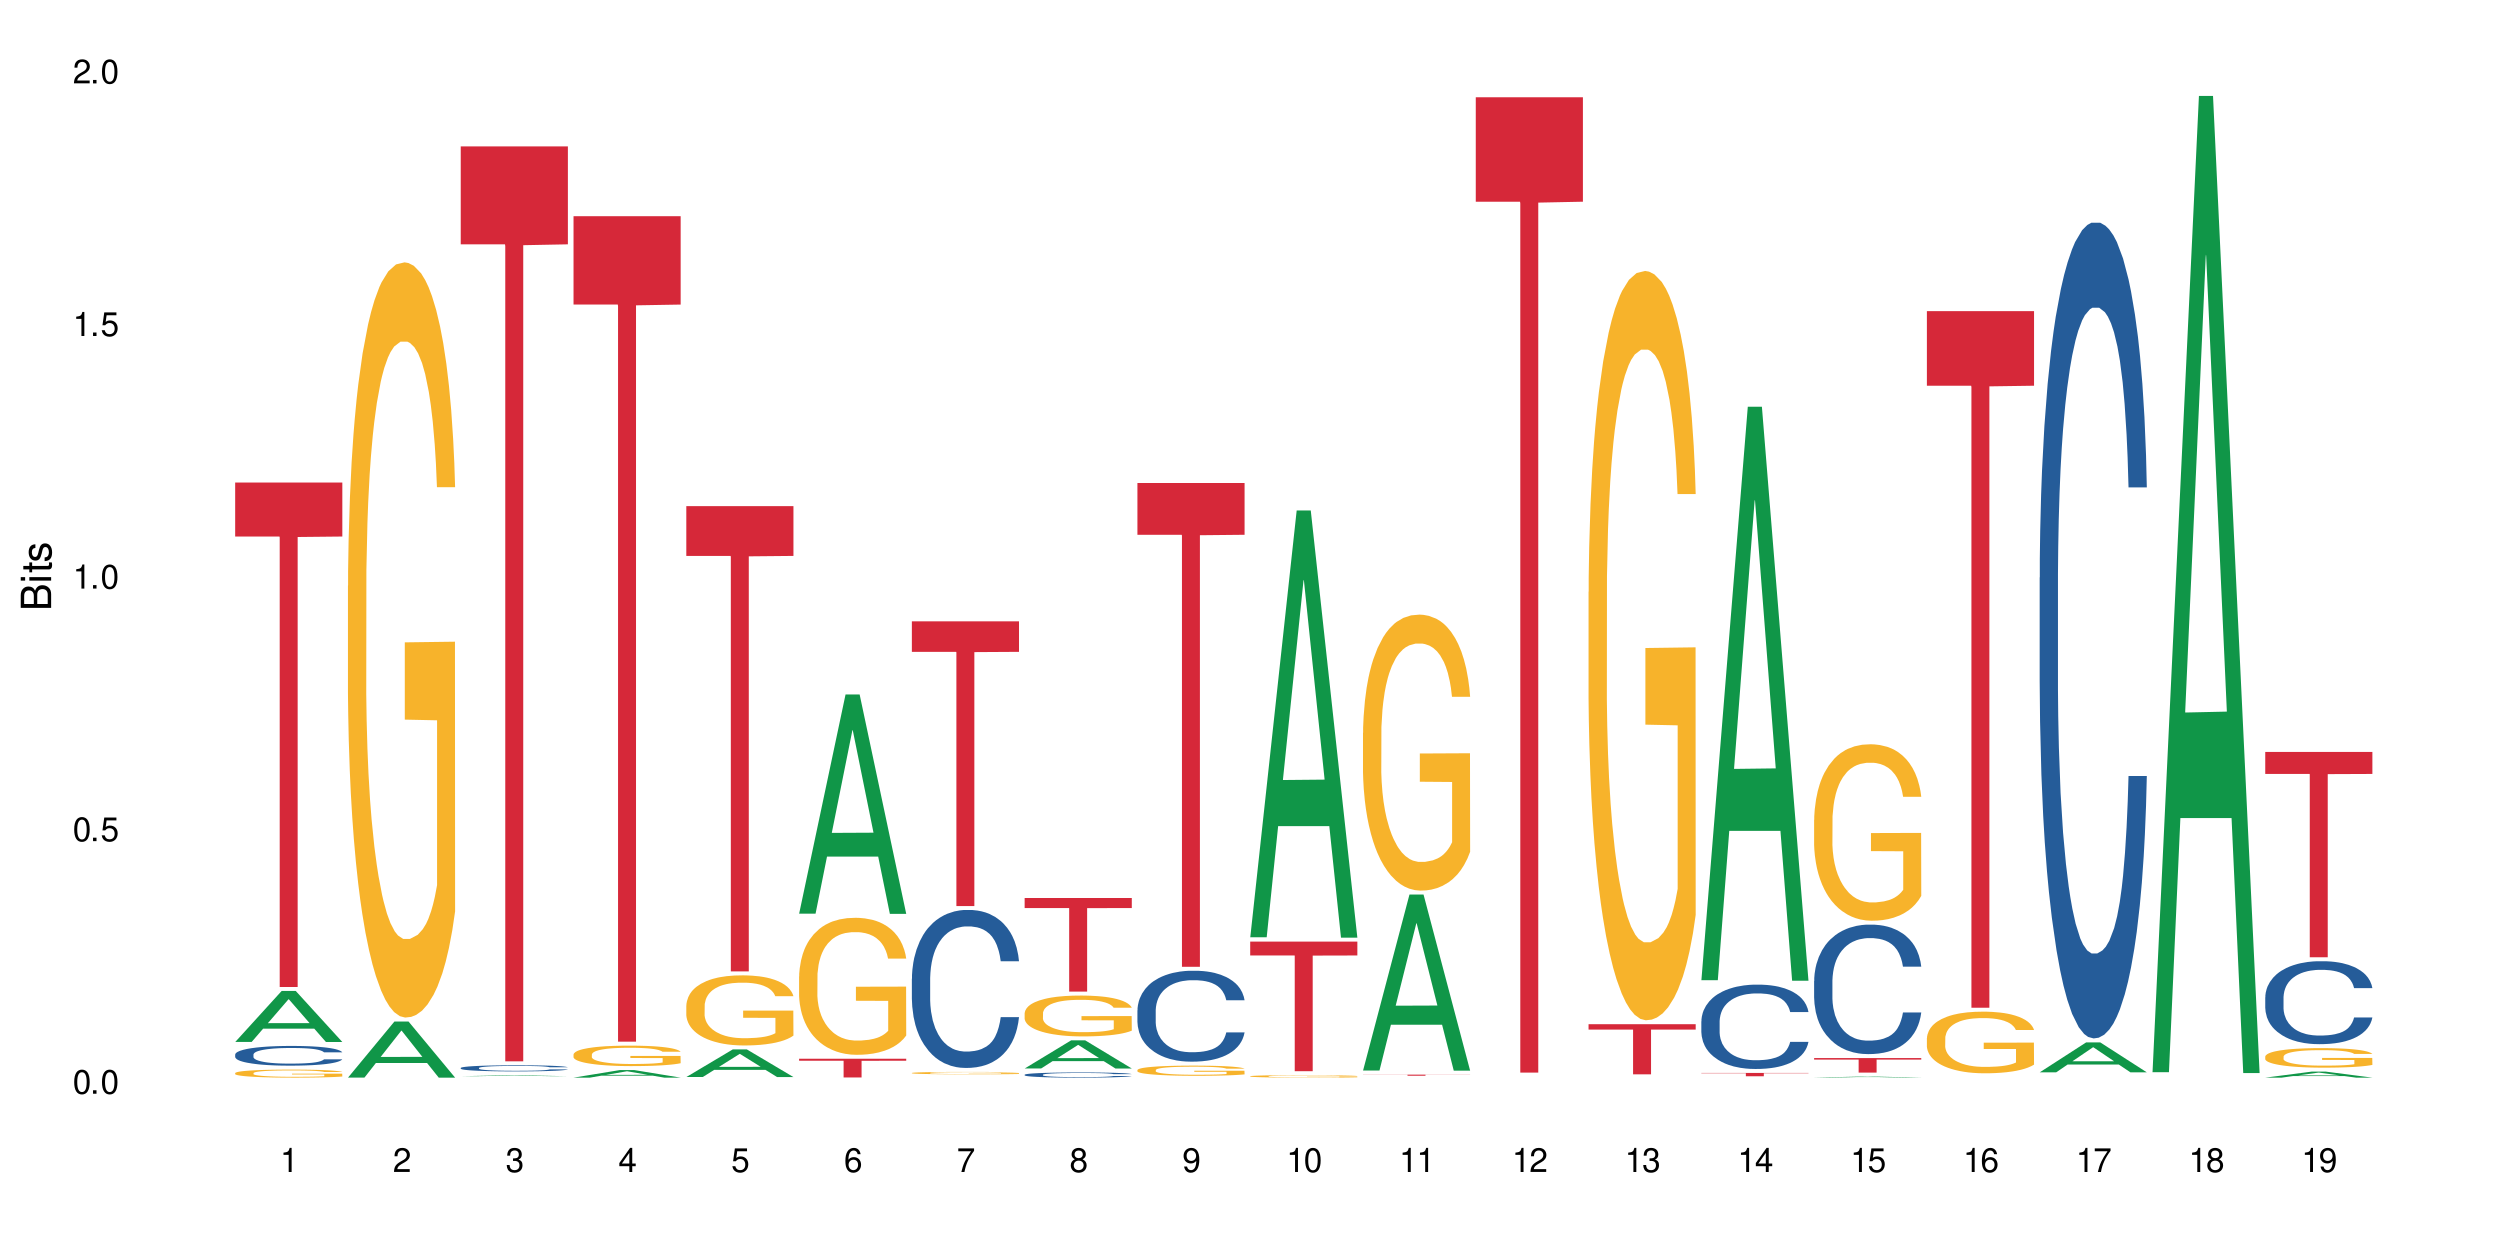 <?xml version="1.0" encoding="UTF-8"?>
<svg xmlns="http://www.w3.org/2000/svg" xmlns:xlink="http://www.w3.org/1999/xlink" width="720" height="360" viewBox="0 0 720 360">
<defs>
<g>
<g id="glyph-0-0">
</g>
<g id="glyph-0-1">
<path d="M 2.641 -6.938 C 2 -6.938 1.422 -6.656 1.078 -6.172 C 0.641 -5.562 0.406 -4.641 0.406 -3.359 C 0.406 -1.016 1.188 0.219 2.641 0.219 C 4.078 0.219 4.859 -1.016 4.859 -3.297 C 4.859 -4.641 4.656 -5.547 4.203 -6.172 C 3.844 -6.656 3.281 -6.938 2.641 -6.938 Z M 2.641 -6.188 C 3.547 -6.188 4 -5.25 4 -3.375 C 4 -1.406 3.562 -0.484 2.625 -0.484 C 1.734 -0.484 1.281 -1.438 1.281 -3.344 C 1.281 -5.25 1.734 -6.188 2.641 -6.188 Z M 2.641 -6.188 "/>
</g>
<g id="glyph-0-2">
<path d="M 1.828 -1 L 0.828 -1 L 0.828 0 L 1.828 0 Z M 1.828 -1 "/>
</g>
<g id="glyph-0-3">
<path d="M 4.562 -6.797 L 1.062 -6.797 L 0.547 -3.094 L 1.328 -3.094 C 1.719 -3.562 2.047 -3.734 2.578 -3.734 C 3.484 -3.734 4.062 -3.109 4.062 -2.094 C 4.062 -1.125 3.484 -0.531 2.578 -0.531 C 1.828 -0.531 1.375 -0.906 1.188 -1.672 L 0.328 -1.672 C 0.453 -1.109 0.547 -0.844 0.75 -0.594 C 1.125 -0.078 1.828 0.219 2.594 0.219 C 3.969 0.219 4.922 -0.781 4.922 -2.219 C 4.922 -3.562 4.031 -4.484 2.719 -4.484 C 2.25 -4.484 1.859 -4.359 1.469 -4.062 L 1.734 -5.969 L 4.562 -5.969 Z M 4.562 -6.797 "/>
</g>
<g id="glyph-0-4">
<path d="M 2.484 -4.938 L 2.484 0 L 3.328 0 L 3.328 -6.938 L 2.766 -6.938 C 2.469 -5.875 2.281 -5.734 0.984 -5.562 L 0.984 -4.938 Z M 2.484 -4.938 "/>
</g>
<g id="glyph-0-5">
<path d="M 4.859 -0.828 L 1.281 -0.828 C 1.359 -1.406 1.672 -1.781 2.5 -2.281 L 3.469 -2.828 C 4.406 -3.344 4.906 -4.062 4.906 -4.906 C 4.906 -5.484 4.672 -6.031 4.266 -6.406 C 3.859 -6.766 3.375 -6.938 2.719 -6.938 C 1.859 -6.938 1.219 -6.625 0.844 -6.031 C 0.609 -5.672 0.5 -5.234 0.484 -4.531 L 1.328 -4.531 C 1.359 -5.016 1.406 -5.281 1.531 -5.516 C 1.75 -5.938 2.188 -6.203 2.703 -6.203 C 3.469 -6.203 4.031 -5.641 4.031 -4.891 C 4.031 -4.344 3.719 -3.859 3.125 -3.516 L 2.234 -3 C 0.812 -2.172 0.406 -1.531 0.328 -0.016 L 4.859 -0.016 Z M 4.859 -0.828 "/>
</g>
<g id="glyph-0-6">
<path d="M 2.125 -3.188 L 2.578 -3.188 C 3.5 -3.188 3.984 -2.766 3.984 -1.922 C 3.984 -1.062 3.469 -0.531 2.594 -0.531 C 1.656 -0.531 1.203 -1 1.156 -2.016 L 0.312 -2.016 C 0.344 -1.453 0.438 -1.094 0.609 -0.781 C 0.953 -0.109 1.625 0.219 2.547 0.219 C 3.953 0.219 4.859 -0.625 4.859 -1.938 C 4.859 -2.828 4.516 -3.297 3.703 -3.594 C 4.344 -3.844 4.656 -4.328 4.656 -5.031 C 4.656 -6.219 3.875 -6.938 2.578 -6.938 C 1.203 -6.938 0.484 -6.172 0.453 -4.703 L 1.297 -4.703 C 1.312 -5.125 1.344 -5.359 1.453 -5.578 C 1.641 -5.969 2.062 -6.203 2.594 -6.203 C 3.344 -6.203 3.797 -5.75 3.797 -5 C 3.797 -4.516 3.609 -4.219 3.25 -4.047 C 3.016 -3.953 2.703 -3.922 2.125 -3.906 Z M 2.125 -3.188 "/>
</g>
<g id="glyph-0-7">
<path d="M 3.141 -1.672 L 3.141 0 L 3.984 0 L 3.984 -1.672 L 4.984 -1.672 L 4.984 -2.438 L 3.984 -2.438 L 3.984 -6.938 L 3.359 -6.938 L 0.266 -2.578 L 0.266 -1.672 Z M 3.141 -2.438 L 1 -2.438 L 3.141 -5.5 Z M 3.141 -2.438 "/>
</g>
<g id="glyph-0-8">
<path d="M 4.781 -5.125 C 4.609 -6.266 3.891 -6.938 2.844 -6.938 C 2.094 -6.938 1.422 -6.578 1.031 -5.953 C 0.594 -5.266 0.406 -4.422 0.406 -3.172 C 0.406 -2 0.578 -1.25 0.984 -0.641 C 1.359 -0.078 1.953 0.219 2.703 0.219 C 3.984 0.219 4.922 -0.75 4.922 -2.094 C 4.922 -3.375 4.062 -4.281 2.844 -4.281 C 2.172 -4.281 1.641 -4.031 1.281 -3.516 C 1.281 -5.234 1.828 -6.188 2.797 -6.188 C 3.391 -6.188 3.797 -5.797 3.938 -5.125 Z M 2.734 -3.531 C 3.547 -3.531 4.062 -2.953 4.062 -2.031 C 4.062 -1.156 3.484 -0.531 2.703 -0.531 C 1.922 -0.531 1.328 -1.188 1.328 -2.078 C 1.328 -2.938 1.906 -3.531 2.734 -3.531 Z M 2.734 -3.531 "/>
</g>
<g id="glyph-0-9">
<path d="M 4.984 -6.797 L 0.438 -6.797 L 0.438 -5.969 L 4.109 -5.969 C 2.5 -3.656 1.828 -2.234 1.328 0 L 2.219 0 C 2.594 -2.172 3.453 -4.047 4.984 -6.094 Z M 4.984 -6.797 "/>
</g>
<g id="glyph-0-10">
<path d="M 3.75 -3.656 C 4.469 -4.094 4.688 -4.438 4.688 -5.078 C 4.688 -6.172 3.844 -6.938 2.641 -6.938 C 1.438 -6.938 0.594 -6.172 0.594 -5.094 C 0.594 -4.438 0.812 -4.094 1.516 -3.656 C 0.734 -3.266 0.359 -2.703 0.359 -1.922 C 0.359 -0.656 1.281 0.219 2.641 0.219 C 3.984 0.219 4.922 -0.656 4.922 -1.922 C 4.922 -2.703 4.531 -3.266 3.75 -3.656 Z M 2.641 -6.188 C 3.359 -6.188 3.812 -5.75 3.812 -5.062 C 3.812 -4.406 3.344 -3.984 2.641 -3.984 C 1.922 -3.984 1.453 -4.406 1.453 -5.078 C 1.453 -5.75 1.922 -6.188 2.641 -6.188 Z M 2.641 -3.266 C 3.484 -3.266 4.062 -2.719 4.062 -1.906 C 4.062 -1.078 3.484 -0.531 2.625 -0.531 C 1.797 -0.531 1.219 -1.094 1.219 -1.906 C 1.219 -2.719 1.781 -3.266 2.641 -3.266 Z M 2.641 -3.266 "/>
</g>
<g id="glyph-0-11">
<path d="M 0.516 -1.578 C 0.672 -0.453 1.406 0.219 2.438 0.219 C 3.188 0.219 3.859 -0.141 4.266 -0.766 C 4.688 -1.453 4.891 -2.297 4.891 -3.547 C 4.891 -4.719 4.703 -5.453 4.312 -6.078 C 3.938 -6.641 3.344 -6.938 2.594 -6.938 C 1.297 -6.938 0.359 -5.969 0.359 -4.625 C 0.359 -3.344 1.234 -2.453 2.453 -2.453 C 3.094 -2.453 3.578 -2.672 4.016 -3.203 C 4 -1.484 3.469 -0.531 2.5 -0.531 C 1.906 -0.531 1.484 -0.906 1.359 -1.578 Z M 2.578 -6.203 C 3.375 -6.203 3.969 -5.531 3.969 -4.641 C 3.969 -3.797 3.391 -3.188 2.547 -3.188 C 1.734 -3.188 1.234 -3.766 1.234 -4.688 C 1.234 -5.562 1.797 -6.203 2.578 -6.203 Z M 2.578 -6.203 "/>
</g>
<g id="glyph-1-0">
</g>
<g id="glyph-1-1">
<path d="M 0 -0.953 L 0 -4.891 C 0 -5.719 -0.234 -6.344 -0.734 -6.797 C -1.188 -7.234 -1.812 -7.469 -2.5 -7.469 C -3.547 -7.469 -4.188 -7 -4.625 -5.875 C -4.984 -6.688 -5.625 -7.094 -6.531 -7.094 C -7.172 -7.094 -7.734 -6.859 -8.141 -6.391 C -8.562 -5.922 -8.75 -5.344 -8.75 -4.5 L -8.75 -0.953 Z M -4.984 -2.062 L -7.766 -2.062 L -7.766 -4.219 C -7.766 -4.844 -7.688 -5.203 -7.453 -5.5 C -7.219 -5.812 -6.859 -5.969 -6.375 -5.969 C -5.891 -5.969 -5.531 -5.812 -5.297 -5.5 C -5.062 -5.203 -4.984 -4.844 -4.984 -4.219 Z M -0.984 -2.062 L -4 -2.062 L -4 -4.781 C -4 -5.766 -3.438 -6.359 -2.484 -6.359 C -1.547 -6.359 -0.984 -5.766 -0.984 -4.781 Z M -0.984 -2.062 "/>
</g>
<g id="glyph-1-2">
<path d="M -6.281 -1.797 L -6.281 -0.797 L 0 -0.797 L 0 -1.797 Z M -8.75 -1.797 L -8.75 -0.797 L -7.484 -0.797 L -7.484 -1.797 Z M -8.75 -1.797 "/>
</g>
<g id="glyph-1-3">
<path d="M -6.281 -3.047 L -6.281 -2.016 L -8.016 -2.016 L -8.016 -1.016 L -6.281 -1.016 L -6.281 -0.172 L -5.469 -0.172 L -5.469 -1.016 L -0.719 -1.016 C -0.078 -1.016 0.281 -1.453 0.281 -2.234 C 0.281 -2.5 0.25 -2.719 0.188 -3.047 L -0.641 -3.047 C -0.609 -2.906 -0.594 -2.766 -0.594 -2.562 C -0.594 -2.141 -0.719 -2.016 -1.156 -2.016 L -5.469 -2.016 L -5.469 -3.047 Z M -6.281 -3.047 "/>
</g>
<g id="glyph-1-4">
<path d="M -4.531 -5.25 C -5.766 -5.25 -6.469 -4.422 -6.469 -2.969 C -6.469 -1.516 -5.719 -0.562 -4.547 -0.562 C -3.562 -0.562 -3.094 -1.062 -2.734 -2.562 L -2.516 -3.484 C -2.344 -4.188 -2.094 -4.469 -1.641 -4.469 C -1.047 -4.469 -0.641 -3.875 -0.641 -3 C -0.641 -2.453 -0.797 -2 -1.062 -1.75 C -1.25 -1.594 -1.422 -1.531 -1.875 -1.469 L -1.875 -0.406 C -0.422 -0.453 0.281 -1.266 0.281 -2.922 C 0.281 -4.5 -0.5 -5.516 -1.719 -5.516 C -2.656 -5.516 -3.172 -4.984 -3.469 -3.734 L -3.703 -2.766 C -3.891 -1.953 -4.156 -1.609 -4.594 -1.609 C -5.188 -1.609 -5.547 -2.125 -5.547 -2.938 C -5.547 -3.75 -5.203 -4.172 -4.531 -4.203 Z M -4.531 -5.25 "/>
</g>
</g>
</defs>
<rect x="-72" y="-36" width="864" height="432" fill="rgb(100%, 100%, 100%)" fill-opacity="1"/>
<path fill-rule="nonzero" fill="rgb(6.275%, 58.824%, 28.235%)" fill-opacity="1" d="M 67.73 300.082 L 67.766 300.07 L 81.117 285.395 L 85.172 285.395 L 98.59 300.098 L 93.875 300.098 L 90.512 296.262 L 75.773 296.262 L 72.477 300.082 L 67.73 300.082 L 77.191 294.672 L 89.16 294.66 L 83.191 287.797 L 83.125 287.785 L 83.059 287.824 L 77.16 294.66 L 77.191 294.672 Z M 67.73 300.082 "/>
<path fill-rule="nonzero" fill="rgb(14.51%, 36.078%, 60%)" fill-opacity="1" d="M 67.73 303.703 L 67.77 303.699 L 67.77 303.574 L 67.883 303.375 L 68.145 303.129 L 68.41 302.957 L 69.086 302.648 L 70.027 302.355 L 71.004 302.125 L 71.719 301.992 L 72.359 301.887 L 73.828 301.695 L 74.77 301.598 L 75.785 301.508 L 77.027 301.418 L 77.93 301.367 L 79.961 301.285 L 81.465 301.25 L 82.633 301.234 L 85.152 301.234 L 86.66 301.254 L 87.75 301.281 L 88.953 301.32 L 89.969 301.367 L 91.738 301.48 L 93.32 301.629 L 94.035 301.711 L 95.164 301.871 L 96.027 302.027 L 96.633 302.16 L 97.309 302.355 L 97.91 302.586 L 98.363 302.852 L 98.59 303.074 L 93.32 303.074 L 93.055 302.867 L 92.754 302.707 L 92.191 302.492 L 91.625 302.344 L 90.836 302.191 L 90.121 302.094 L 89.145 301.996 L 88.277 301.934 L 87.375 301.887 L 86.508 301.855 L 84.852 301.824 L 82.934 301.824 L 82.219 301.836 L 80.75 301.875 L 79.961 301.914 L 78.832 301.984 L 78.043 302.055 L 77.102 302.156 L 76.461 302.246 L 75.672 302.379 L 75.105 302.5 L 74.469 302.672 L 74.09 302.801 L 73.75 302.945 L 73.449 303.117 L 73.227 303.297 L 73.074 303.492 L 73 303.676 L 73 304.48 L 73.074 304.668 L 73.262 304.887 L 73.75 305.203 L 74.469 305.477 L 75.293 305.695 L 76.086 305.852 L 76.535 305.926 L 77.137 306.008 L 78.078 306.109 L 79.434 306.215 L 80.223 306.258 L 81.43 306.297 L 82.672 306.32 L 84.324 306.32 L 85.793 306.297 L 86.773 306.273 L 87.789 306.23 L 89.18 306.141 L 90.047 306.059 L 90.797 305.961 L 91.363 305.863 L 91.738 305.777 L 92.305 305.617 L 92.754 305.441 L 93.094 305.262 L 93.32 305.082 L 98.59 305.082 L 98.363 305.293 L 98.023 305.492 L 97.684 305.645 L 97.156 305.824 L 96.555 305.988 L 95.691 306.168 L 94.977 306.289 L 94.035 306.418 L 93.168 306.516 L 92.227 306.605 L 90.836 306.707 L 89.934 306.762 L 88.953 306.805 L 87.789 306.848 L 86.32 306.883 L 84.738 306.906 L 83.273 306.91 L 81.691 306.898 L 80.523 306.879 L 78.984 306.832 L 77.062 306.738 L 75.672 306.641 L 74.578 306.543 L 73.641 306.438 L 72.586 306.297 L 71.23 306.07 L 70.402 305.895 L 69.84 305.746 L 69.199 305.547 L 68.746 305.363 L 68.219 305.074 L 67.844 304.703 L 67.73 304.418 Z M 67.73 303.703 "/>
<path fill-rule="nonzero" fill="rgb(96.863%, 70.196%, 16.863%)" fill-opacity="1" d="M 67.73 309.039 L 67.77 309.035 L 67.77 308.992 L 67.918 308.898 L 68.297 308.766 L 68.785 308.66 L 69.312 308.574 L 69.648 308.531 L 70.215 308.465 L 70.703 308.422 L 71.945 308.324 L 73.527 308.234 L 74.391 308.199 L 75.371 308.16 L 76.762 308.121 L 77.402 308.105 L 79.359 308.074 L 81.578 308.051 L 84.023 308.047 L 85.152 308.047 L 86.695 308.055 L 88.805 308.078 L 90.008 308.102 L 90.949 308.121 L 91.926 308.148 L 93.133 308.191 L 94.262 308.242 L 95.164 308.293 L 96.066 308.355 L 96.82 308.426 L 97.461 308.5 L 98.023 308.586 L 98.363 308.66 L 98.59 308.734 L 93.355 308.734 L 93.055 308.66 L 92.719 308.605 L 92.152 308.535 L 91.59 308.484 L 91.023 308.441 L 89.969 308.387 L 89.066 308.355 L 87.938 308.324 L 86.848 308.305 L 85.605 308.293 L 84.852 308.289 L 82.859 308.289 L 81.051 308.305 L 80 308.32 L 79.246 308.336 L 78.191 308.371 L 77.551 308.395 L 77.176 308.41 L 76.047 308.477 L 75.293 308.535 L 74.879 308.578 L 74.355 308.641 L 73.977 308.695 L 73.562 308.781 L 73.34 308.844 L 73.035 308.988 L 73 309.371 L 73.113 309.449 L 73.34 309.535 L 73.641 309.613 L 74.09 309.691 L 74.543 309.754 L 75.332 309.836 L 76.008 309.891 L 76.535 309.926 L 77.551 309.984 L 77.965 310.004 L 78.945 310.043 L 79.961 310.07 L 81.203 310.098 L 82.145 310.109 L 83.648 310.121 L 85.566 310.121 L 87.824 310.105 L 89.254 310.09 L 90.234 310.074 L 90.875 310.059 L 91.664 310.035 L 92.227 310.016 L 92.754 309.992 L 93.395 309.953 L 93.395 309.449 L 84.102 309.449 L 84.102 309.211 L 98.551 309.207 L 98.59 310.035 L 97.797 310.094 L 96.82 310.148 L 95.879 310.191 L 94.898 310.227 L 93.508 310.266 L 92.379 310.293 L 90.648 310.32 L 89.066 310.34 L 87.41 310.352 L 85.945 310.359 L 84.215 310.359 L 82.672 310.355 L 81.016 310.344 L 79.699 310.328 L 78.492 310.305 L 77.289 310.277 L 75.785 310.234 L 74.805 310.199 L 73.789 310.152 L 72.773 310.102 L 71.871 310.043 L 71.27 310 L 70.668 309.949 L 70.027 309.887 L 69.426 309.812 L 68.973 309.746 L 68.559 309.672 L 68.258 309.605 L 67.957 309.508 L 67.805 309.434 L 67.73 309.367 Z M 67.73 309.039 "/>
<path fill-rule="nonzero" fill="rgb(83.922%, 15.686%, 22.353%)" fill-opacity="1" d="M 67.73 138.965 L 98.59 138.965 L 98.59 154.52 L 85.727 154.656 L 85.727 284.262 L 80.555 284.262 L 80.555 154.793 L 80.48 154.52 L 67.73 154.52 Z M 67.73 138.965 "/>
<path fill-rule="nonzero" fill="rgb(6.275%, 58.824%, 28.235%)" fill-opacity="1" d="M 100.211 310.348 L 100.246 310.332 L 113.598 294.195 L 117.652 294.195 L 131.07 310.359 L 126.355 310.359 L 122.992 306.141 L 108.258 306.141 L 104.961 310.348 L 100.211 310.348 L 109.672 304.395 L 121.641 304.379 L 115.672 296.836 L 115.609 296.82 L 115.543 296.867 L 109.641 304.379 L 109.672 304.395 Z M 100.211 310.348 "/>
<path fill-rule="nonzero" fill="rgb(96.863%, 70.196%, 16.863%)" fill-opacity="1" d="M 100.211 168.715 L 100.25 168.516 L 100.25 164.543 L 100.398 155.605 L 100.777 143.289 L 101.266 133.16 L 101.793 125.215 L 102.133 121.043 L 102.695 115.082 L 103.184 110.711 L 104.426 101.773 L 106.008 93.434 L 106.871 89.855 L 107.852 86.48 L 109.242 82.707 L 109.883 81.316 L 111.84 78.137 L 114.059 76.152 L 116.508 75.555 L 117.637 75.754 L 119.18 76.547 L 121.285 78.734 L 122.488 80.719 L 123.43 82.707 L 124.41 85.289 L 125.613 89.262 L 126.742 94.027 L 127.645 98.793 L 128.547 104.754 L 129.301 111.109 L 129.941 118.062 L 130.504 126.406 L 130.844 133.355 L 131.07 140.309 L 125.84 140.309 L 125.539 133.355 L 125.199 127.992 L 124.633 121.438 L 124.07 116.672 L 123.504 112.898 L 122.453 107.734 L 121.547 104.555 L 120.418 101.773 L 119.328 99.988 L 118.086 98.793 L 117.332 98.398 L 115.34 98.398 L 113.531 99.789 L 112.48 101.379 L 111.727 102.965 L 110.672 105.945 L 110.035 108.328 L 109.656 109.918 L 108.527 116.074 L 107.777 121.637 L 107.363 125.41 L 106.836 131.371 L 106.457 136.734 L 106.043 144.68 L 105.82 150.637 L 105.52 164.145 L 105.48 199.898 L 105.594 207.449 L 105.82 215.59 L 106.121 222.742 L 106.57 230.289 L 107.023 236.051 L 107.812 243.797 L 108.492 248.961 L 109.016 252.34 L 110.035 257.703 L 110.449 259.488 L 111.426 263.066 L 112.441 265.844 L 113.684 268.23 L 114.625 269.422 L 116.129 270.414 L 118.051 270.414 L 120.309 269.223 L 121.738 267.633 L 122.715 266.043 L 123.355 264.652 L 124.145 262.469 L 124.711 260.484 L 125.234 258.297 L 125.875 254.922 L 125.875 207.449 L 116.582 207.25 L 116.582 185 L 131.031 184.805 L 131.07 262.469 L 130.277 267.832 L 129.301 272.996 L 128.359 276.969 L 127.383 280.348 L 125.988 284.121 L 124.859 286.504 L 123.129 289.285 L 121.547 291.07 L 119.895 292.266 L 118.426 292.859 L 116.695 293.059 L 115.152 292.66 L 113.496 291.469 L 112.18 289.879 L 110.973 287.895 L 109.77 285.312 L 108.266 281.141 L 107.285 277.766 L 106.27 273.594 L 105.254 268.625 L 104.352 263.262 L 103.75 259.094 L 103.148 254.324 L 102.508 248.367 L 101.906 241.613 L 101.453 235.453 L 101.039 228.504 L 100.738 221.949 L 100.438 213.008 L 100.289 205.859 L 100.211 199.699 Z M 100.211 168.715 "/>
<path fill-rule="nonzero" fill="rgb(6.275%, 58.824%, 28.235%)" fill-opacity="1" d="M 132.691 309.945 L 132.727 309.945 L 146.078 309.699 L 150.133 309.699 L 163.551 309.945 L 158.836 309.945 L 155.473 309.883 L 140.738 309.883 L 137.441 309.945 L 132.691 309.945 L 142.156 309.855 L 154.121 309.855 L 148.156 309.742 L 148.023 309.742 L 142.121 309.855 L 142.156 309.855 Z M 132.691 309.945 "/>
<path fill-rule="nonzero" fill="rgb(14.51%, 36.078%, 60%)" fill-opacity="1" d="M 132.691 307.566 L 132.73 307.566 L 132.73 307.527 L 132.844 307.465 L 133.105 307.391 L 133.371 307.336 L 134.047 307.242 L 134.988 307.148 L 135.969 307.078 L 136.684 307.035 L 137.32 307.004 L 138.789 306.945 L 139.73 306.914 L 140.746 306.887 L 141.988 306.859 L 142.891 306.844 L 144.922 306.816 L 146.43 306.805 L 147.594 306.801 L 150.117 306.801 L 151.621 306.809 L 152.711 306.816 L 153.918 306.828 L 154.934 306.844 L 156.703 306.879 L 158.281 306.922 L 158.996 306.949 L 160.125 307 L 160.992 307.047 L 161.594 307.09 L 162.27 307.148 L 162.871 307.223 L 163.324 307.305 L 163.551 307.371 L 158.281 307.371 L 158.02 307.309 L 157.719 307.258 L 157.152 307.191 L 156.59 307.145 L 155.797 307.098 L 155.082 307.066 L 154.105 307.039 L 153.238 307.02 L 152.336 307.004 L 151.469 306.992 L 149.816 306.984 L 147.895 306.984 L 147.18 306.988 L 145.715 307 L 144.922 307.012 L 143.793 307.035 L 143.004 307.055 L 142.062 307.086 L 141.422 307.113 L 140.633 307.156 L 140.07 307.195 L 139.43 307.246 L 139.051 307.289 L 138.715 307.332 L 138.414 307.387 L 138.188 307.441 L 138.035 307.504 L 137.961 307.559 L 137.961 307.809 L 138.035 307.867 L 138.227 307.938 L 138.715 308.035 L 139.43 308.121 L 140.258 308.188 L 141.047 308.234 L 141.5 308.258 L 142.102 308.285 L 143.043 308.316 L 144.395 308.348 L 145.188 308.363 L 146.391 308.375 L 147.633 308.383 L 149.289 308.383 L 150.754 308.375 L 151.734 308.367 L 152.75 308.355 L 154.141 308.328 L 155.008 308.301 L 155.762 308.27 L 156.324 308.238 L 156.703 308.215 L 157.266 308.164 L 157.719 308.109 L 158.055 308.051 L 158.281 307.996 L 163.551 307.996 L 163.324 308.062 L 162.984 308.125 L 162.648 308.172 L 162.121 308.227 L 161.52 308.277 L 160.652 308.336 L 159.938 308.371 L 158.996 308.41 L 158.133 308.441 L 157.191 308.469 L 155.797 308.504 L 154.895 308.52 L 153.918 308.531 L 152.75 308.547 L 151.281 308.559 L 149.703 308.562 L 148.234 308.566 L 146.652 308.562 L 145.488 308.555 L 143.945 308.543 L 142.023 308.512 L 140.633 308.48 L 139.543 308.449 L 138.602 308.418 L 137.547 308.375 L 136.191 308.305 L 135.363 308.25 L 134.801 308.203 L 134.16 308.141 L 133.711 308.086 L 133.184 307.996 L 132.805 307.879 L 132.691 307.789 Z M 132.691 307.566 "/>
<path fill-rule="nonzero" fill="rgb(83.922%, 15.686%, 22.353%)" fill-opacity="1" d="M 132.691 42.164 L 163.551 42.164 L 163.551 70.367 L 150.691 70.617 L 150.691 305.664 L 145.516 305.664 L 145.516 70.863 L 145.441 70.367 L 132.691 70.367 Z M 132.691 42.164 "/>
<path fill-rule="nonzero" fill="rgb(6.275%, 58.824%, 28.235%)" fill-opacity="1" d="M 165.176 310.359 L 165.207 310.355 L 178.559 308.172 L 182.613 308.172 L 196.031 310.359 L 191.316 310.359 L 187.953 309.789 L 173.219 309.789 L 169.922 310.359 L 165.176 310.359 L 174.637 309.555 L 186.602 309.551 L 180.637 308.531 L 180.57 308.527 L 180.504 308.535 L 174.602 309.551 L 174.637 309.555 Z M 165.176 310.359 "/>
<path fill-rule="nonzero" fill="rgb(96.863%, 70.196%, 16.863%)" fill-opacity="1" d="M 165.176 303.668 L 165.211 303.664 L 165.211 303.555 L 165.363 303.312 L 165.738 302.98 L 166.227 302.703 L 166.754 302.488 L 167.094 302.375 L 167.656 302.215 L 168.148 302.098 L 169.391 301.855 L 170.969 301.629 L 171.836 301.531 L 172.812 301.441 L 174.207 301.336 L 174.844 301.301 L 176.801 301.215 L 179.023 301.16 L 181.469 301.145 L 182.598 301.148 L 184.141 301.172 L 186.246 301.23 L 187.453 301.285 L 188.391 301.336 L 189.371 301.406 L 190.574 301.516 L 191.703 301.645 L 192.605 301.773 L 193.512 301.934 L 194.262 302.105 L 194.902 302.297 L 195.465 302.523 L 195.805 302.711 L 196.031 302.898 L 190.801 302.898 L 190.5 302.711 L 190.16 302.566 L 189.598 302.387 L 189.031 302.258 L 188.469 302.156 L 187.414 302.016 L 186.512 301.93 L 185.383 301.855 L 184.289 301.805 L 183.047 301.773 L 182.297 301.762 L 180.301 301.762 L 178.496 301.801 L 177.441 301.844 L 176.688 301.887 L 175.637 301.969 L 174.996 302.031 L 174.621 302.074 L 173.492 302.242 L 172.738 302.391 L 172.324 302.496 L 171.797 302.656 L 171.422 302.801 L 171.008 303.016 L 170.781 303.18 L 170.48 303.543 L 170.441 304.512 L 170.555 304.719 L 170.781 304.938 L 171.082 305.133 L 171.535 305.336 L 171.984 305.492 L 172.777 305.703 L 173.453 305.844 L 173.98 305.934 L 174.996 306.078 L 175.41 306.129 L 176.387 306.227 L 177.402 306.301 L 178.645 306.363 L 179.586 306.398 L 181.09 306.426 L 183.012 306.426 L 185.27 306.391 L 186.699 306.348 L 187.676 306.305 L 188.316 306.27 L 189.105 306.207 L 189.672 306.156 L 190.199 306.098 L 190.84 306.004 L 190.84 304.719 L 181.543 304.711 L 181.543 304.109 L 195.992 304.105 L 196.031 306.207 L 195.242 306.355 L 194.262 306.496 L 193.32 306.602 L 192.344 306.691 L 190.949 306.797 L 189.82 306.859 L 188.09 306.938 L 186.512 306.984 L 184.855 307.016 L 183.387 307.031 L 181.656 307.039 L 180.113 307.027 L 178.457 306.996 L 177.141 306.953 L 175.938 306.898 L 174.73 306.828 L 173.227 306.715 L 172.25 306.625 L 171.234 306.512 L 170.215 306.375 L 169.312 306.23 L 168.711 306.117 L 168.109 305.988 L 167.469 305.828 L 166.867 305.645 L 166.414 305.477 L 166 305.289 L 165.699 305.109 L 165.398 304.867 L 165.25 304.676 L 165.176 304.508 Z M 165.176 303.668 "/>
<path fill-rule="nonzero" fill="rgb(83.922%, 15.686%, 22.353%)" fill-opacity="1" d="M 165.176 62.27 L 196.031 62.27 L 196.031 87.715 L 183.172 87.938 L 183.172 300.008 L 177.996 300.008 L 177.996 88.164 L 177.922 87.715 L 165.176 87.715 Z M 165.176 62.27 "/>
<path fill-rule="nonzero" fill="rgb(6.275%, 58.824%, 28.235%)" fill-opacity="1" d="M 197.656 310.184 L 197.688 310.176 L 211.039 302.23 L 215.094 302.23 L 228.512 310.191 L 223.797 310.191 L 220.434 308.113 L 205.699 308.113 L 202.402 310.184 L 197.656 310.184 L 207.117 307.254 L 219.082 307.246 L 213.117 303.531 L 213.051 303.523 L 212.984 303.547 L 207.082 307.246 L 207.117 307.254 Z M 197.656 310.184 "/>
<path fill-rule="nonzero" fill="rgb(96.863%, 70.196%, 16.863%)" fill-opacity="1" d="M 197.656 289.551 L 197.691 289.531 L 197.691 289.16 L 197.844 288.332 L 198.219 287.188 L 198.707 286.246 L 199.234 285.508 L 199.574 285.121 L 200.141 284.57 L 200.629 284.164 L 201.871 283.332 L 203.449 282.559 L 204.316 282.227 L 205.293 281.914 L 206.688 281.562 L 207.324 281.434 L 209.281 281.137 L 211.504 280.953 L 213.949 280.898 L 215.078 280.918 L 216.621 280.992 L 218.727 281.191 L 219.934 281.379 L 220.875 281.562 L 221.852 281.801 L 223.055 282.172 L 224.184 282.613 L 225.086 283.055 L 225.992 283.609 L 226.742 284.199 L 227.383 284.844 L 227.949 285.621 L 228.285 286.266 L 228.512 286.91 L 223.281 286.91 L 222.98 286.266 L 222.641 285.77 L 222.078 285.16 L 221.512 284.715 L 220.949 284.367 L 219.895 283.887 L 218.992 283.59 L 217.863 283.332 L 216.77 283.168 L 215.531 283.055 L 214.777 283.02 L 212.781 283.02 L 210.977 283.148 L 209.922 283.297 L 209.172 283.445 L 208.117 283.719 L 207.477 283.941 L 207.102 284.09 L 205.973 284.66 L 205.219 285.176 L 204.805 285.527 L 204.277 286.082 L 203.902 286.578 L 203.488 287.316 L 203.262 287.871 L 202.961 289.125 L 202.922 292.445 L 203.035 293.145 L 203.262 293.902 L 203.562 294.566 L 204.016 295.266 L 204.465 295.801 L 205.258 296.523 L 205.934 297 L 206.461 297.316 L 207.477 297.812 L 207.891 297.98 L 208.867 298.312 L 209.887 298.57 L 211.125 298.789 L 212.066 298.902 L 213.574 298.992 L 215.492 298.992 L 217.75 298.883 L 219.18 298.734 L 220.156 298.586 L 220.797 298.457 L 221.59 298.254 L 222.152 298.07 L 222.68 297.867 L 223.32 297.555 L 223.32 293.145 L 214.023 293.129 L 214.023 291.062 L 228.473 291.043 L 228.512 298.254 L 227.723 298.754 L 226.742 299.234 L 225.801 299.602 L 224.824 299.914 L 223.434 300.266 L 222.305 300.488 L 220.57 300.746 L 218.992 300.91 L 217.336 301.023 L 215.867 301.078 L 214.137 301.098 L 212.594 301.059 L 210.938 300.949 L 209.621 300.801 L 208.418 300.617 L 207.215 300.379 L 205.707 299.988 L 204.73 299.676 L 203.715 299.289 L 202.699 298.828 L 201.793 298.328 L 201.191 297.941 L 200.59 297.5 L 199.949 296.945 L 199.348 296.32 L 198.898 295.746 L 198.484 295.102 L 198.184 294.492 L 197.883 293.664 L 197.73 293 L 197.656 292.426 Z M 197.656 289.551 "/>
<path fill-rule="nonzero" fill="rgb(83.922%, 15.686%, 22.353%)" fill-opacity="1" d="M 197.656 145.758 L 228.512 145.758 L 228.512 160.102 L 215.652 160.227 L 215.652 279.762 L 210.477 279.762 L 210.477 160.352 L 210.402 160.102 L 197.656 160.102 Z M 197.656 145.758 "/>
<path fill-rule="nonzero" fill="rgb(6.275%, 58.824%, 28.235%)" fill-opacity="1" d="M 230.137 263.129 L 230.168 263.07 L 243.52 200 L 247.574 200 L 260.992 263.188 L 256.277 263.188 L 252.918 246.695 L 238.18 246.695 L 234.883 263.129 L 230.137 263.129 L 239.598 239.871 L 251.566 239.812 L 245.598 210.32 L 245.531 210.262 L 245.465 210.441 L 239.566 239.812 L 239.598 239.871 Z M 230.137 263.129 "/>
<path fill-rule="nonzero" fill="rgb(96.863%, 70.196%, 16.863%)" fill-opacity="1" d="M 230.137 281.227 L 230.172 281.191 L 230.172 280.469 L 230.324 278.848 L 230.699 276.613 L 231.191 274.773 L 231.715 273.332 L 232.055 272.578 L 232.621 271.496 L 233.109 270.703 L 234.352 269.082 L 235.93 267.566 L 236.797 266.918 L 237.773 266.305 L 239.168 265.621 L 239.809 265.367 L 241.766 264.793 L 243.984 264.434 L 246.43 264.324 L 247.559 264.359 L 249.102 264.504 L 251.211 264.902 L 252.414 265.262 L 253.355 265.621 L 254.332 266.09 L 255.535 266.812 L 256.664 267.676 L 257.57 268.539 L 258.473 269.621 L 259.223 270.773 L 259.863 272.035 L 260.43 273.551 L 260.766 274.812 L 260.992 276.074 L 255.762 276.074 L 255.461 274.812 L 255.121 273.84 L 254.559 272.648 L 253.992 271.785 L 253.43 271.098 L 252.375 270.164 L 251.473 269.586 L 250.344 269.082 L 249.254 268.758 L 248.012 268.539 L 247.258 268.469 L 245.262 268.469 L 243.457 268.719 L 242.402 269.008 L 241.652 269.297 L 240.598 269.836 L 239.957 270.27 L 239.582 270.559 L 238.453 271.676 L 237.699 272.684 L 237.285 273.371 L 236.758 274.449 L 236.383 275.422 L 235.969 276.863 L 235.742 277.945 L 235.441 280.398 L 235.406 286.883 L 235.516 288.254 L 235.742 289.73 L 236.043 291.027 L 236.496 292.398 L 236.945 293.441 L 237.738 294.848 L 238.414 295.785 L 238.941 296.398 L 239.957 297.371 L 240.371 297.695 L 241.352 298.344 L 242.367 298.848 L 243.609 299.281 L 244.547 299.496 L 246.055 299.676 L 247.973 299.676 L 250.23 299.461 L 251.66 299.172 L 252.641 298.883 L 253.277 298.633 L 254.07 298.234 L 254.633 297.875 L 255.16 297.48 L 255.801 296.867 L 255.801 288.254 L 246.504 288.219 L 246.504 284.18 L 260.957 284.145 L 260.992 298.234 L 260.203 299.207 L 259.223 300.145 L 258.285 300.867 L 257.305 301.48 L 255.914 302.164 L 254.785 302.598 L 253.055 303.102 L 251.473 303.426 L 249.816 303.641 L 248.348 303.75 L 246.617 303.785 L 245.074 303.715 L 243.418 303.496 L 242.102 303.207 L 240.898 302.848 L 239.695 302.379 L 238.188 301.625 L 237.211 301.012 L 236.195 300.254 L 235.18 299.352 L 234.277 298.379 L 233.672 297.621 L 233.07 296.758 L 232.43 295.676 L 231.828 294.453 L 231.379 293.336 L 230.965 292.074 L 230.664 290.883 L 230.363 289.262 L 230.211 287.965 L 230.137 286.848 Z M 230.137 281.227 "/>
<path fill-rule="nonzero" fill="rgb(83.922%, 15.686%, 22.353%)" fill-opacity="1" d="M 230.137 304.922 L 260.992 304.922 L 260.992 305.496 L 248.133 305.504 L 248.133 310.305 L 242.957 310.305 L 242.957 305.508 L 242.883 305.496 L 230.137 305.496 Z M 230.137 304.922 "/>
<path fill-rule="nonzero" fill="rgb(14.51%, 36.078%, 60%)" fill-opacity="1" d="M 262.617 281.875 L 262.656 281.836 L 262.656 280.836 L 262.77 279.258 L 263.031 277.262 L 263.293 275.887 L 263.973 273.434 L 264.914 271.062 L 265.891 269.234 L 266.605 268.152 L 267.246 267.32 L 268.715 265.781 L 269.652 264.992 L 270.672 264.285 L 271.91 263.578 L 272.816 263.164 L 274.848 262.496 L 276.352 262.207 L 277.52 262.082 L 280.039 262.082 L 281.547 262.25 L 282.637 262.457 L 283.84 262.789 L 284.855 263.164 L 286.625 264.078 L 288.207 265.242 L 288.922 265.906 L 290.051 267.195 L 290.914 268.445 L 291.516 269.527 L 292.195 271.062 L 292.797 272.934 L 293.25 275.055 L 293.473 276.844 L 288.207 276.844 L 287.941 275.18 L 287.641 273.891 L 287.078 272.188 L 286.512 270.98 L 285.723 269.773 L 285.008 268.984 L 284.027 268.195 L 283.164 267.695 L 282.262 267.32 L 281.395 267.07 L 279.738 266.824 L 277.82 266.824 L 277.105 266.906 L 275.637 267.238 L 274.848 267.531 L 273.719 268.113 L 272.93 268.652 L 271.988 269.484 L 271.348 270.191 L 270.559 271.273 L 269.992 272.227 L 269.352 273.602 L 268.977 274.641 L 268.637 275.805 L 268.336 277.176 L 268.109 278.633 L 267.961 280.172 L 267.887 281.668 L 267.887 288.113 L 267.961 289.609 L 268.148 291.355 L 268.637 293.895 L 269.352 296.098 L 270.18 297.844 L 270.973 299.09 L 271.422 299.672 L 272.023 300.34 L 272.965 301.172 L 274.32 302.004 L 275.109 302.336 L 276.316 302.668 L 277.555 302.832 L 279.211 302.832 L 280.68 302.668 L 281.656 302.461 L 282.676 302.125 L 284.066 301.418 L 284.934 300.754 L 285.684 299.965 L 286.25 299.176 L 286.625 298.508 L 287.191 297.219 L 287.641 295.805 L 287.98 294.352 L 288.207 292.938 L 293.473 292.938 L 293.25 294.602 L 292.91 296.223 L 292.57 297.43 L 292.043 298.883 L 291.441 300.172 L 290.578 301.629 L 289.863 302.586 L 288.922 303.625 L 288.055 304.414 L 287.113 305.121 L 285.723 305.953 L 284.82 306.367 L 283.84 306.742 L 282.676 307.074 L 281.207 307.367 L 279.625 307.531 L 278.16 307.574 L 276.578 307.492 L 275.41 307.324 L 273.867 306.949 L 271.949 306.203 L 270.559 305.41 L 269.465 304.621 L 268.523 303.789 L 267.473 302.668 L 266.117 300.836 L 265.289 299.422 L 264.723 298.258 L 264.086 296.637 L 263.633 295.184 L 263.105 292.855 L 262.73 289.902 L 262.617 287.613 Z M 262.617 281.875 "/>
<path fill-rule="nonzero" fill="rgb(96.863%, 70.196%, 16.863%)" fill-opacity="1" d="M 262.617 309.008 L 262.656 309.008 L 262.656 308.996 L 262.805 308.969 L 263.18 308.926 L 263.672 308.895 L 264.199 308.871 L 264.535 308.855 L 265.102 308.836 L 265.59 308.824 L 266.832 308.793 L 268.414 308.766 L 269.277 308.754 L 270.258 308.746 L 271.648 308.734 L 272.289 308.727 L 274.246 308.719 L 276.465 308.711 L 281.582 308.711 L 283.691 308.719 L 284.895 308.727 L 285.836 308.734 L 286.812 308.742 L 288.02 308.754 L 289.148 308.77 L 290.051 308.785 L 290.953 308.805 L 291.707 308.824 L 292.344 308.848 L 292.91 308.875 L 293.25 308.895 L 293.473 308.918 L 288.242 308.918 L 287.941 308.895 L 287.605 308.879 L 287.039 308.855 L 286.477 308.844 L 285.91 308.828 L 284.855 308.812 L 283.953 308.805 L 282.824 308.793 L 281.734 308.789 L 280.492 308.785 L 279.738 308.781 L 277.746 308.781 L 275.938 308.789 L 274.883 308.793 L 274.133 308.797 L 273.078 308.809 L 272.438 308.816 L 272.062 308.82 L 270.934 308.84 L 270.18 308.859 L 269.766 308.871 L 269.238 308.891 L 268.863 308.906 L 268.449 308.934 L 268.223 308.949 L 267.922 308.996 L 267.887 309.109 L 268 309.133 L 268.223 309.16 L 268.523 309.184 L 268.977 309.207 L 269.43 309.227 L 270.219 309.25 L 270.895 309.266 L 271.422 309.277 L 272.438 309.297 L 272.852 309.301 L 273.832 309.312 L 274.848 309.32 L 276.09 309.328 L 277.031 309.332 L 278.535 309.336 L 280.453 309.336 L 282.711 309.332 L 284.141 309.328 L 285.121 309.324 L 285.762 309.316 L 286.551 309.312 L 287.113 309.305 L 287.641 309.297 L 288.281 309.285 L 288.281 309.133 L 278.988 309.133 L 278.988 309.062 L 293.438 309.062 L 293.473 309.312 L 292.684 309.328 L 291.707 309.344 L 290.766 309.359 L 289.785 309.367 L 288.395 309.379 L 287.266 309.387 L 285.535 309.398 L 283.953 309.402 L 282.297 309.406 L 280.832 309.41 L 279.098 309.41 L 277.555 309.406 L 275.902 309.402 L 274.582 309.398 L 273.379 309.395 L 272.176 309.383 L 270.672 309.371 L 269.691 309.359 L 268.676 309.348 L 267.66 309.332 L 266.758 309.312 L 266.156 309.301 L 265.551 309.285 L 264.914 309.266 L 264.312 309.242 L 263.859 309.223 L 263.445 309.203 L 263.145 309.18 L 262.844 309.152 L 262.691 309.129 L 262.617 309.109 Z M 262.617 309.008 "/>
<path fill-rule="nonzero" fill="rgb(83.922%, 15.686%, 22.353%)" fill-opacity="1" d="M 262.617 178.953 L 293.473 178.953 L 293.473 187.73 L 280.613 187.809 L 280.613 260.945 L 275.441 260.945 L 275.441 187.887 L 275.363 187.73 L 262.617 187.73 Z M 262.617 178.953 "/>
<path fill-rule="nonzero" fill="rgb(6.275%, 58.824%, 28.235%)" fill-opacity="1" d="M 295.098 307.723 L 295.133 307.715 L 308.484 299.621 L 312.539 299.621 L 325.957 307.73 L 321.242 307.73 L 317.879 305.613 L 303.141 305.613 L 299.844 307.723 L 295.098 307.723 L 304.559 304.738 L 316.527 304.73 L 310.559 300.949 L 310.492 300.941 L 310.43 300.961 L 304.527 304.73 L 304.559 304.738 Z M 295.098 307.723 "/>
<path fill-rule="nonzero" fill="rgb(14.51%, 36.078%, 60%)" fill-opacity="1" d="M 295.098 309.516 L 295.137 309.516 L 295.137 309.484 L 295.25 309.43 L 295.512 309.367 L 295.777 309.32 L 296.453 309.238 L 297.395 309.16 L 298.371 309.102 L 299.086 309.066 L 299.727 309.039 L 301.195 308.988 L 302.137 308.961 L 303.152 308.938 L 304.395 308.914 L 305.297 308.902 L 307.328 308.879 L 308.832 308.871 L 310 308.867 L 312.52 308.867 L 314.027 308.871 L 315.117 308.879 L 316.32 308.891 L 317.336 308.902 L 319.105 308.934 L 320.688 308.969 L 321.402 308.992 L 322.531 309.035 L 323.395 309.074 L 324 309.109 L 324.676 309.16 L 325.277 309.223 L 325.73 309.293 L 325.957 309.352 L 320.688 309.352 L 320.422 309.297 L 320.121 309.254 L 319.559 309.199 L 318.992 309.16 L 318.203 309.121 L 317.488 309.094 L 316.512 309.066 L 315.645 309.051 L 314.742 309.039 L 313.875 309.031 L 312.219 309.023 L 309.586 309.023 L 308.117 309.035 L 307.328 309.047 L 306.199 309.066 L 305.41 309.082 L 304.469 309.109 L 303.828 309.133 L 303.039 309.168 L 302.473 309.199 L 301.836 309.246 L 301.457 309.277 L 301.117 309.316 L 300.816 309.363 L 300.594 309.41 L 300.441 309.461 L 300.367 309.512 L 300.367 309.723 L 300.441 309.77 L 300.629 309.828 L 301.117 309.91 L 301.836 309.984 L 302.66 310.043 L 303.453 310.082 L 303.902 310.102 L 304.504 310.125 L 305.445 310.152 L 306.801 310.18 L 307.59 310.188 L 308.797 310.199 L 310.039 310.207 L 311.691 310.207 L 313.16 310.199 L 314.141 310.191 L 315.156 310.184 L 316.547 310.16 L 317.414 310.137 L 318.164 310.109 L 318.73 310.086 L 319.105 310.062 L 319.672 310.02 L 320.121 309.973 L 320.461 309.926 L 320.688 309.879 L 325.957 309.879 L 325.73 309.934 L 325.391 309.988 L 325.051 310.027 L 324.523 310.074 L 323.922 310.117 L 323.059 310.164 L 322.344 310.195 L 321.402 310.23 L 320.535 310.258 L 319.594 310.281 L 318.203 310.309 L 317.301 310.32 L 316.32 310.332 L 315.156 310.344 L 313.688 310.355 L 312.105 310.359 L 309.059 310.359 L 307.895 310.352 L 306.352 310.34 L 304.43 310.316 L 303.039 310.289 L 301.945 310.266 L 301.008 310.238 L 299.953 310.199 L 298.598 310.141 L 297.77 310.094 L 297.207 310.055 L 296.566 310 L 296.113 309.953 L 295.586 309.879 L 295.211 309.781 L 295.098 309.707 Z M 295.098 309.516 "/>
<path fill-rule="nonzero" fill="rgb(96.863%, 70.196%, 16.863%)" fill-opacity="1" d="M 295.098 291.758 L 295.137 291.75 L 295.137 291.535 L 295.285 291.051 L 295.664 290.383 L 296.152 289.836 L 296.68 289.406 L 297.016 289.18 L 297.582 288.859 L 298.07 288.621 L 299.312 288.137 L 300.895 287.688 L 301.758 287.492 L 302.738 287.309 L 304.129 287.105 L 304.77 287.031 L 306.727 286.859 L 308.945 286.75 L 311.391 286.719 L 312.52 286.73 L 314.062 286.773 L 316.172 286.891 L 317.375 287 L 318.316 287.105 L 319.293 287.246 L 320.5 287.461 L 321.629 287.719 L 322.531 287.977 L 323.434 288.301 L 324.188 288.645 L 324.828 289.02 L 325.391 289.469 L 325.73 289.848 L 325.957 290.223 L 320.723 290.223 L 320.422 289.848 L 320.086 289.555 L 319.52 289.203 L 318.957 288.945 L 318.391 288.738 L 317.336 288.461 L 316.434 288.289 L 315.305 288.137 L 314.215 288.039 L 312.973 287.977 L 312.219 287.953 L 310.227 287.953 L 308.418 288.031 L 307.367 288.117 L 306.613 288.203 L 305.559 288.363 L 304.918 288.492 L 304.543 288.578 L 303.414 288.91 L 302.66 289.211 L 302.246 289.418 L 301.723 289.738 L 301.344 290.027 L 300.93 290.461 L 300.707 290.781 L 300.402 291.512 L 300.367 293.445 L 300.48 293.855 L 300.707 294.297 L 301.008 294.684 L 301.457 295.09 L 301.91 295.402 L 302.699 295.82 L 303.375 296.102 L 303.902 296.285 L 304.918 296.574 L 305.332 296.672 L 306.312 296.863 L 307.328 297.016 L 308.57 297.145 L 309.512 297.207 L 311.016 297.262 L 312.934 297.262 L 315.191 297.199 L 316.621 297.113 L 317.602 297.027 L 318.242 296.949 L 319.031 296.832 L 319.594 296.727 L 320.121 296.605 L 320.762 296.422 L 320.762 293.855 L 311.469 293.844 L 311.469 292.641 L 325.918 292.629 L 325.957 296.832 L 325.164 297.121 L 324.188 297.402 L 323.246 297.617 L 322.266 297.801 L 320.875 298.004 L 319.746 298.133 L 318.016 298.281 L 316.434 298.379 L 314.777 298.445 L 313.312 298.477 L 311.582 298.488 L 310.039 298.465 L 308.383 298.402 L 307.066 298.316 L 305.859 298.207 L 304.656 298.066 L 303.152 297.844 L 302.172 297.66 L 301.156 297.434 L 300.141 297.164 L 299.238 296.875 L 298.637 296.648 L 298.035 296.391 L 297.395 296.07 L 296.793 295.703 L 296.34 295.371 L 295.926 294.996 L 295.625 294.641 L 295.324 294.156 L 295.172 293.77 L 295.098 293.438 Z M 295.098 291.758 "/>
<path fill-rule="nonzero" fill="rgb(83.922%, 15.686%, 22.353%)" fill-opacity="1" d="M 295.098 258.633 L 325.957 258.633 L 325.957 261.52 L 313.094 261.543 L 313.094 285.582 L 307.922 285.582 L 307.922 261.57 L 307.848 261.52 L 295.098 261.52 Z M 295.098 258.633 "/>
<path fill-rule="nonzero" fill="rgb(14.51%, 36.078%, 60%)" fill-opacity="1" d="M 327.578 290.973 L 327.617 290.949 L 327.617 290.375 L 327.73 289.465 L 327.992 288.316 L 328.258 287.527 L 328.934 286.113 L 329.875 284.75 L 330.852 283.699 L 331.566 283.074 L 332.207 282.598 L 333.676 281.711 L 334.617 281.258 L 335.633 280.848 L 336.875 280.441 L 337.777 280.203 L 339.809 279.82 L 341.312 279.652 L 342.48 279.582 L 345.004 279.582 L 346.508 279.676 L 347.598 279.797 L 348.805 279.988 L 349.82 280.203 L 351.586 280.73 L 353.168 281.398 L 353.883 281.781 L 355.012 282.523 L 355.879 283.242 L 356.48 283.863 L 357.156 284.75 L 357.758 285.828 L 358.211 287.047 L 358.438 288.078 L 353.168 288.078 L 352.906 287.121 L 352.605 286.379 L 352.039 285.398 L 351.477 284.703 L 350.684 284.008 L 349.969 283.555 L 348.992 283.098 L 348.125 282.812 L 347.223 282.598 L 346.355 282.453 L 344.699 282.309 L 342.781 282.309 L 342.066 282.355 L 340.598 282.547 L 339.809 282.715 L 338.68 283.051 L 337.891 283.363 L 336.949 283.84 L 336.309 284.246 L 335.52 284.871 L 334.953 285.422 L 334.316 286.211 L 333.938 286.809 L 333.602 287.48 L 333.301 288.27 L 333.074 289.105 L 332.922 289.992 L 332.848 290.852 L 332.848 294.562 L 332.922 295.426 L 333.109 296.43 L 333.602 297.891 L 334.316 299.156 L 335.145 300.164 L 335.934 300.883 L 336.387 301.215 L 336.988 301.598 L 337.926 302.078 L 339.281 302.559 L 340.074 302.75 L 341.277 302.941 L 342.52 303.035 L 344.176 303.035 L 345.641 302.941 L 346.621 302.82 L 347.637 302.629 L 349.027 302.223 L 349.895 301.84 L 350.648 301.383 L 351.211 300.93 L 351.586 300.547 L 352.152 299.805 L 352.605 298.992 L 352.941 298.152 L 353.168 297.34 L 358.438 297.34 L 358.211 298.297 L 357.871 299.23 L 357.531 299.926 L 357.008 300.762 L 356.402 301.504 L 355.539 302.34 L 354.824 302.891 L 353.883 303.488 L 353.016 303.945 L 352.078 304.352 L 350.684 304.832 L 349.781 305.07 L 348.805 305.285 L 347.637 305.477 L 346.168 305.645 L 344.59 305.738 L 343.121 305.762 L 341.539 305.715 L 340.375 305.621 L 338.832 305.406 L 336.91 304.973 L 335.52 304.52 L 334.43 304.062 L 333.488 303.586 L 332.434 302.941 L 331.078 301.887 L 330.25 301.074 L 329.688 300.402 L 329.047 299.469 L 328.594 298.633 L 328.07 297.293 L 327.691 295.594 L 327.578 294.277 Z M 327.578 290.973 "/>
<path fill-rule="nonzero" fill="rgb(96.863%, 70.196%, 16.863%)" fill-opacity="1" d="M 327.578 308.156 L 327.617 308.152 L 327.617 308.098 L 327.766 307.977 L 328.145 307.812 L 328.633 307.676 L 329.16 307.566 L 329.5 307.512 L 330.062 307.434 L 330.551 307.371 L 331.793 307.254 L 333.375 307.141 L 334.238 307.094 L 335.219 307.047 L 336.609 306.996 L 337.25 306.977 L 339.207 306.934 L 341.426 306.906 L 343.875 306.898 L 345.004 306.902 L 346.547 306.914 L 348.652 306.941 L 349.855 306.969 L 350.797 306.996 L 351.777 307.031 L 352.98 307.082 L 354.109 307.148 L 355.012 307.211 L 355.914 307.293 L 356.668 307.379 L 357.309 307.473 L 357.871 307.586 L 358.211 307.68 L 358.438 307.773 L 353.207 307.773 L 352.906 307.68 L 352.566 307.605 L 352 307.516 L 351.438 307.453 L 350.871 307.402 L 349.82 307.332 L 348.914 307.289 L 347.785 307.254 L 346.695 307.227 L 345.453 307.211 L 344.699 307.207 L 342.707 307.207 L 340.902 307.227 L 339.848 307.246 L 339.094 307.27 L 338.039 307.309 L 337.402 307.34 L 337.023 307.363 L 335.895 307.445 L 335.145 307.52 L 334.73 307.57 L 334.203 307.652 L 333.824 307.723 L 333.41 307.832 L 333.188 307.91 L 332.887 308.094 L 332.848 308.574 L 332.961 308.676 L 333.188 308.785 L 333.488 308.883 L 333.938 308.984 L 334.391 309.062 L 335.18 309.168 L 335.859 309.234 L 336.387 309.281 L 337.402 309.355 L 337.816 309.379 L 338.793 309.426 L 339.809 309.465 L 341.051 309.496 L 341.992 309.512 L 343.496 309.523 L 345.418 309.523 L 347.676 309.508 L 349.105 309.488 L 350.082 309.465 L 350.723 309.449 L 351.512 309.418 L 352.078 309.391 L 352.605 309.363 L 353.242 309.316 L 353.242 308.676 L 343.949 308.676 L 343.949 308.375 L 358.398 308.371 L 358.438 309.418 L 357.645 309.492 L 356.668 309.559 L 355.727 309.613 L 354.75 309.66 L 353.355 309.711 L 352.227 309.742 L 350.496 309.781 L 348.914 309.805 L 347.262 309.82 L 345.793 309.828 L 344.062 309.832 L 342.52 309.824 L 340.863 309.809 L 339.547 309.789 L 338.34 309.762 L 337.137 309.727 L 335.633 309.668 L 334.652 309.625 L 333.637 309.566 L 332.621 309.5 L 331.719 309.43 L 331.117 309.371 L 330.516 309.309 L 329.875 309.227 L 329.273 309.137 L 328.82 309.055 L 328.406 308.961 L 328.105 308.871 L 327.805 308.75 L 327.656 308.656 L 327.578 308.57 Z M 327.578 308.156 "/>
<path fill-rule="nonzero" fill="rgb(83.922%, 15.686%, 22.353%)" fill-opacity="1" d="M 327.578 139.102 L 358.438 139.102 L 358.438 154.016 L 345.574 154.148 L 345.574 278.445 L 340.402 278.445 L 340.402 154.277 L 340.328 154.016 L 327.578 154.016 Z M 327.578 139.102 "/>
<path fill-rule="nonzero" fill="rgb(6.275%, 58.824%, 28.235%)" fill-opacity="1" d="M 360.059 269.93 L 360.094 269.812 L 373.445 147.02 L 377.5 147.02 L 390.918 270.043 L 386.203 270.043 L 382.84 237.93 L 368.105 237.93 L 364.809 269.93 L 360.059 269.93 L 369.523 224.645 L 381.488 224.531 L 375.523 167.121 L 375.457 167.004 L 375.391 167.352 L 369.488 224.531 L 369.523 224.645 Z M 360.059 269.93 "/>
<path fill-rule="nonzero" fill="rgb(96.863%, 70.196%, 16.863%)" fill-opacity="1" d="M 360.059 309.949 L 360.098 309.949 L 360.098 309.934 L 360.25 309.906 L 360.625 309.863 L 361.113 309.832 L 361.641 309.805 L 361.98 309.793 L 362.543 309.773 L 363.031 309.758 L 364.273 309.727 L 365.855 309.699 L 366.723 309.688 L 367.699 309.676 L 369.09 309.664 L 369.73 309.66 L 371.688 309.648 L 373.91 309.645 L 376.355 309.641 L 377.484 309.641 L 379.027 309.645 L 381.133 309.652 L 382.336 309.656 L 383.277 309.664 L 384.258 309.672 L 385.461 309.688 L 386.59 309.703 L 387.492 309.719 L 388.395 309.738 L 389.148 309.758 L 389.789 309.781 L 390.352 309.809 L 390.691 309.832 L 390.918 309.855 L 385.688 309.855 L 385.387 309.832 L 385.047 309.812 L 384.484 309.793 L 383.918 309.777 L 383.355 309.766 L 382.301 309.746 L 381.398 309.738 L 380.27 309.727 L 379.176 309.723 L 377.934 309.719 L 377.184 309.715 L 375.188 309.715 L 373.383 309.723 L 372.328 309.727 L 371.574 309.73 L 370.523 309.742 L 369.883 309.75 L 369.504 309.754 L 368.375 309.773 L 367.625 309.793 L 367.211 309.805 L 366.684 309.824 L 366.309 309.844 L 365.895 309.871 L 365.668 309.891 L 365.367 309.934 L 365.328 310.051 L 365.441 310.078 L 365.668 310.105 L 365.969 310.129 L 366.418 310.152 L 366.871 310.172 L 367.66 310.199 L 368.34 310.215 L 368.867 310.227 L 369.883 310.242 L 370.297 310.25 L 371.273 310.262 L 372.289 310.27 L 373.531 310.277 L 374.473 310.281 L 375.977 310.285 L 377.898 310.285 L 380.156 310.281 L 381.586 310.277 L 382.562 310.27 L 383.203 310.266 L 383.992 310.258 L 384.559 310.254 L 385.086 310.246 L 385.723 310.234 L 385.723 310.078 L 376.43 310.078 L 376.43 310.004 L 390.879 310.004 L 390.918 310.258 L 390.129 310.277 L 389.148 310.293 L 388.207 310.309 L 387.23 310.32 L 385.836 310.332 L 384.707 310.34 L 382.977 310.348 L 381.398 310.355 L 379.742 310.359 L 375 310.359 L 373.344 310.355 L 372.027 310.352 L 370.824 310.344 L 369.617 310.336 L 368.113 310.32 L 367.137 310.309 L 366.117 310.297 L 365.102 310.281 L 364.199 310.262 L 363.598 310.25 L 362.996 310.234 L 362.355 310.215 L 361.754 310.191 L 361.301 310.172 L 360.887 310.148 L 360.586 310.125 L 360.285 310.098 L 360.137 310.07 L 360.059 310.051 Z M 360.059 309.949 "/>
<path fill-rule="nonzero" fill="rgb(83.922%, 15.686%, 22.353%)" fill-opacity="1" d="M 360.059 271.18 L 390.918 271.18 L 390.918 275.176 L 378.059 275.211 L 378.059 308.504 L 372.883 308.504 L 372.883 275.246 L 372.809 275.176 L 360.059 275.176 Z M 360.059 271.18 "/>
<path fill-rule="nonzero" fill="rgb(6.275%, 58.824%, 28.235%)" fill-opacity="1" d="M 392.543 308.312 L 392.574 308.266 L 405.926 257.633 L 409.98 257.633 L 423.398 308.359 L 418.684 308.359 L 415.32 295.117 L 400.586 295.117 L 397.289 308.312 L 392.543 308.312 L 402.004 289.641 L 413.969 289.594 L 408.004 265.922 L 407.938 265.871 L 407.871 266.016 L 401.969 289.594 L 402.004 289.641 Z M 392.543 308.312 "/>
<path fill-rule="nonzero" fill="rgb(96.863%, 70.196%, 16.863%)" fill-opacity="1" d="M 392.543 211.055 L 392.578 210.98 L 392.578 209.531 L 392.73 206.266 L 393.105 201.762 L 393.594 198.062 L 394.121 195.156 L 394.461 193.633 L 395.023 191.457 L 395.516 189.859 L 396.758 186.59 L 398.336 183.543 L 399.203 182.234 L 400.18 181.004 L 401.574 179.621 L 402.211 179.113 L 404.168 177.953 L 406.391 177.227 L 408.836 177.008 L 409.965 177.082 L 411.508 177.371 L 413.613 178.172 L 414.82 178.898 L 415.758 179.621 L 416.738 180.566 L 417.941 182.02 L 419.07 183.762 L 419.973 185.504 L 420.879 187.68 L 421.629 190.004 L 422.27 192.543 L 422.832 195.594 L 423.172 198.133 L 423.398 200.676 L 418.168 200.676 L 417.867 198.133 L 417.527 196.172 L 416.965 193.777 L 416.398 192.035 L 415.836 190.656 L 414.781 188.77 L 413.879 187.609 L 412.75 186.59 L 411.656 185.938 L 410.414 185.504 L 409.664 185.359 L 407.668 185.359 L 405.863 185.867 L 404.809 186.445 L 404.055 187.027 L 403.004 188.117 L 402.363 188.988 L 401.988 189.566 L 400.859 191.816 L 400.105 193.852 L 399.691 195.23 L 399.164 197.406 L 398.789 199.367 L 398.375 202.27 L 398.148 204.449 L 397.848 209.387 L 397.809 222.453 L 397.922 225.211 L 398.148 228.188 L 398.449 230.801 L 398.902 233.559 L 399.352 235.664 L 400.145 238.496 L 400.82 240.383 L 401.348 241.617 L 402.363 243.574 L 402.777 244.23 L 403.754 245.535 L 404.77 246.551 L 406.012 247.422 L 406.953 247.859 L 408.461 248.223 L 410.379 248.223 L 412.637 247.785 L 414.066 247.207 L 415.043 246.625 L 415.684 246.117 L 416.473 245.316 L 417.039 244.594 L 417.566 243.793 L 418.207 242.559 L 418.207 225.211 L 408.91 225.137 L 408.91 217.008 L 423.359 216.934 L 423.398 245.316 L 422.609 247.277 L 421.629 249.164 L 420.688 250.617 L 419.711 251.852 L 418.316 253.23 L 417.188 254.102 L 415.457 255.117 L 413.879 255.77 L 412.223 256.207 L 410.754 256.426 L 409.023 256.496 L 407.48 256.352 L 405.824 255.918 L 404.508 255.336 L 403.305 254.609 L 402.098 253.668 L 400.594 252.141 L 399.617 250.906 L 398.602 249.383 L 397.582 247.57 L 396.68 245.609 L 396.078 244.086 L 395.477 242.344 L 394.836 240.164 L 394.234 237.695 L 393.781 235.445 L 393.371 232.906 L 393.066 230.508 L 392.766 227.242 L 392.617 224.629 L 392.543 222.379 Z M 392.543 211.055 "/>
<path fill-rule="nonzero" fill="rgb(83.922%, 15.686%, 22.353%)" fill-opacity="1" d="M 392.543 309.496 L 423.398 309.496 L 423.398 309.531 L 410.539 309.531 L 410.539 309.809 L 405.363 309.809 L 405.363 309.531 L 392.543 309.531 Z M 392.543 309.496 "/>
<path fill-rule="nonzero" fill="rgb(83.922%, 15.686%, 22.353%)" fill-opacity="1" d="M 425.023 28.02 L 455.879 28.02 L 455.879 58.09 L 443.02 58.352 L 443.02 308.906 L 437.844 308.906 L 437.844 58.617 L 437.77 58.09 L 425.023 58.09 Z M 425.023 28.02 "/>
<path fill-rule="nonzero" fill="rgb(96.863%, 70.196%, 16.863%)" fill-opacity="1" d="M 457.504 170.469 L 457.543 170.27 L 457.543 166.328 L 457.691 157.461 L 458.066 145.242 L 458.559 135.191 L 459.082 127.309 L 459.422 123.168 L 459.988 117.254 L 460.477 112.918 L 461.719 104.051 L 463.297 95.773 L 464.164 92.227 L 465.141 88.875 L 466.535 85.133 L 467.176 83.754 L 469.133 80.598 L 471.352 78.629 L 473.797 78.035 L 474.926 78.234 L 476.469 79.023 L 478.578 81.191 L 479.781 83.16 L 480.723 85.133 L 481.699 87.695 L 482.902 91.637 L 484.031 96.363 L 484.938 101.094 L 485.84 107.008 L 486.59 113.312 L 487.23 120.211 L 487.797 128.488 L 488.133 135.387 L 488.359 142.285 L 483.129 142.285 L 482.828 135.387 L 482.488 130.066 L 481.926 123.562 L 481.359 118.832 L 480.797 115.086 L 479.742 109.965 L 478.84 106.809 L 477.711 104.051 L 476.621 102.277 L 475.379 101.094 L 474.625 100.699 L 472.633 100.699 L 470.824 102.082 L 469.77 103.656 L 469.02 105.234 L 467.965 108.191 L 467.324 110.555 L 466.949 112.133 L 465.82 118.242 L 465.066 123.758 L 464.652 127.504 L 464.125 133.418 L 463.75 138.738 L 463.336 146.621 L 463.109 152.531 L 462.809 165.934 L 462.773 201.41 L 462.883 208.898 L 463.109 216.977 L 463.41 224.074 L 463.863 231.562 L 464.316 237.277 L 465.105 244.965 L 465.781 250.086 L 466.309 253.438 L 467.324 258.758 L 467.738 260.531 L 468.719 264.082 L 469.734 266.84 L 470.977 269.203 L 471.914 270.387 L 473.422 271.371 L 475.34 271.371 L 477.598 270.191 L 479.027 268.613 L 480.008 267.035 L 480.645 265.656 L 481.438 263.488 L 482 261.52 L 482.527 259.352 L 483.168 256 L 483.168 208.898 L 473.871 208.699 L 473.871 186.629 L 488.324 186.43 L 488.359 263.488 L 487.57 268.809 L 486.59 273.934 L 485.652 277.875 L 484.672 281.227 L 483.281 284.969 L 482.152 287.336 L 480.422 290.094 L 478.84 291.867 L 477.184 293.051 L 475.715 293.641 L 473.984 293.84 L 472.441 293.445 L 470.785 292.262 L 469.469 290.688 L 468.266 288.715 L 467.062 286.152 L 465.555 282.016 L 464.578 278.664 L 463.562 274.523 L 462.547 269.598 L 461.645 264.277 L 461.039 260.137 L 460.438 255.41 L 459.801 249.496 L 459.195 242.797 L 458.746 236.688 L 458.332 229.789 L 458.031 223.285 L 457.73 214.414 L 457.578 207.32 L 457.504 201.211 Z M 457.504 170.469 "/>
<path fill-rule="nonzero" fill="rgb(83.922%, 15.686%, 22.353%)" fill-opacity="1" d="M 457.504 294.973 L 488.359 294.973 L 488.359 296.52 L 475.5 296.531 L 475.5 309.402 L 470.324 309.402 L 470.324 296.547 L 470.25 296.52 L 457.504 296.52 Z M 457.504 294.973 "/>
<path fill-rule="nonzero" fill="rgb(6.275%, 58.824%, 28.235%)" fill-opacity="1" d="M 489.984 282.297 L 490.016 282.141 L 503.367 117.133 L 507.426 117.133 L 520.84 282.453 L 516.129 282.453 L 512.766 239.297 L 498.027 239.297 L 494.73 282.297 L 489.984 282.297 L 499.445 221.445 L 511.414 221.293 L 505.445 144.141 L 505.379 143.988 L 505.312 144.453 L 499.414 221.293 L 499.445 221.445 Z M 489.984 282.297 "/>
<path fill-rule="nonzero" fill="rgb(14.51%, 36.078%, 60%)" fill-opacity="1" d="M 489.984 294.152 L 490.023 294.129 L 490.023 293.598 L 490.137 292.754 L 490.398 291.688 L 490.66 290.957 L 491.34 289.648 L 492.281 288.383 L 493.258 287.406 L 493.973 286.828 L 494.613 286.383 L 496.082 285.562 L 497.02 285.141 L 498.039 284.766 L 499.277 284.387 L 500.184 284.164 L 502.215 283.809 L 503.719 283.652 L 504.887 283.586 L 507.406 283.586 L 508.914 283.676 L 510.004 283.789 L 511.207 283.965 L 512.223 284.164 L 513.992 284.652 L 515.574 285.273 L 516.289 285.629 L 517.418 286.316 L 518.281 286.984 L 518.883 287.559 L 519.562 288.383 L 520.164 289.379 L 520.617 290.512 L 520.84 291.469 L 515.574 291.469 L 515.309 290.578 L 515.008 289.891 L 514.445 288.98 L 513.879 288.336 L 513.09 287.695 L 512.375 287.273 L 511.395 286.852 L 510.531 286.582 L 509.629 286.383 L 508.762 286.25 L 507.105 286.117 L 505.188 286.117 L 504.473 286.164 L 503.004 286.34 L 502.215 286.496 L 501.086 286.805 L 500.297 287.094 L 499.355 287.539 L 498.715 287.914 L 497.926 288.492 L 497.359 289.004 L 496.719 289.734 L 496.344 290.289 L 496.004 290.91 L 495.703 291.645 L 495.477 292.422 L 495.328 293.242 L 495.254 294.043 L 495.254 297.48 L 495.328 298.281 L 495.516 299.215 L 496.004 300.566 L 496.719 301.742 L 497.547 302.676 L 498.34 303.34 L 498.789 303.652 L 499.391 304.008 L 500.332 304.449 L 501.688 304.895 L 502.477 305.074 L 503.684 305.25 L 504.922 305.34 L 506.578 305.34 L 508.047 305.25 L 509.027 305.141 L 510.043 304.961 L 511.434 304.586 L 512.301 304.23 L 513.051 303.809 L 513.617 303.387 L 513.992 303.031 L 514.559 302.344 L 515.008 301.586 L 515.348 300.812 L 515.574 300.055 L 520.84 300.055 L 520.617 300.945 L 520.277 301.809 L 519.938 302.453 L 519.41 303.23 L 518.809 303.918 L 517.945 304.695 L 517.23 305.207 L 516.289 305.762 L 515.422 306.184 L 514.48 306.559 L 513.09 307.004 L 512.188 307.227 L 511.207 307.426 L 510.043 307.602 L 508.574 307.758 L 506.992 307.848 L 505.527 307.867 L 503.945 307.824 L 502.777 307.734 L 501.234 307.535 L 499.316 307.137 L 497.926 306.715 L 496.832 306.293 L 495.891 305.848 L 494.84 305.25 L 493.484 304.273 L 492.656 303.52 L 492.09 302.898 L 491.453 302.031 L 491 301.254 L 490.473 300.012 L 490.098 298.438 L 489.984 297.215 Z M 489.984 294.152 "/>
<path fill-rule="nonzero" fill="rgb(83.922%, 15.686%, 22.353%)" fill-opacity="1" d="M 489.984 309.004 L 520.84 309.004 L 520.84 309.105 L 507.98 309.109 L 507.98 309.961 L 502.809 309.961 L 502.809 309.109 L 502.73 309.105 L 489.984 309.105 Z M 489.984 309.004 "/>
<path fill-rule="nonzero" fill="rgb(6.275%, 58.824%, 28.235%)" fill-opacity="1" d="M 522.465 310.359 L 522.5 310.359 L 535.852 310.051 L 539.906 310.051 L 553.324 310.359 L 548.609 310.359 L 545.246 310.281 L 530.508 310.281 L 527.211 310.359 L 522.465 310.359 L 531.926 310.246 L 543.895 310.246 L 537.926 310.102 L 537.797 310.102 L 531.895 310.246 L 531.926 310.246 Z M 522.465 310.359 "/>
<path fill-rule="nonzero" fill="rgb(14.51%, 36.078%, 60%)" fill-opacity="1" d="M 522.465 282.527 L 522.504 282.492 L 522.504 281.676 L 522.617 280.379 L 522.879 278.746 L 523.145 277.621 L 523.82 275.609 L 524.762 273.668 L 525.738 272.168 L 526.453 271.281 L 527.094 270.602 L 528.562 269.34 L 529.504 268.691 L 530.52 268.113 L 531.762 267.535 L 532.664 267.195 L 534.695 266.648 L 536.199 266.41 L 537.367 266.309 L 539.887 266.309 L 541.395 266.445 L 542.484 266.613 L 543.688 266.887 L 544.707 267.195 L 546.473 267.945 L 548.055 268.898 L 548.77 269.441 L 549.898 270.5 L 550.762 271.523 L 551.367 272.406 L 552.043 273.668 L 552.645 275.203 L 553.098 276.938 L 553.324 278.406 L 548.055 278.406 L 547.789 277.043 L 547.488 275.984 L 546.926 274.59 L 546.359 273.602 L 545.57 272.613 L 544.855 271.965 L 543.879 271.316 L 543.012 270.906 L 542.109 270.602 L 541.242 270.398 L 539.586 270.191 L 537.668 270.191 L 536.953 270.262 L 535.484 270.535 L 534.695 270.773 L 533.566 271.25 L 532.777 271.691 L 531.836 272.375 L 531.195 272.953 L 530.406 273.84 L 529.84 274.621 L 529.203 275.746 L 528.824 276.598 L 528.488 277.551 L 528.184 278.676 L 527.961 279.871 L 527.809 281.129 L 527.734 282.355 L 527.734 287.637 L 527.809 288.863 L 527.996 290.297 L 528.488 292.375 L 529.203 294.18 L 530.027 295.613 L 530.82 296.633 L 531.27 297.109 L 531.875 297.656 L 532.812 298.336 L 534.168 299.02 L 534.957 299.293 L 536.164 299.562 L 537.406 299.699 L 539.059 299.699 L 540.527 299.562 L 541.508 299.395 L 542.523 299.121 L 543.914 298.543 L 544.781 297.996 L 545.531 297.348 L 546.098 296.703 L 546.473 296.156 L 547.039 295.102 L 547.488 293.941 L 547.828 292.75 L 548.055 291.59 L 553.324 291.59 L 553.098 292.953 L 552.758 294.281 L 552.418 295.27 L 551.891 296.465 L 551.289 297.52 L 550.426 298.711 L 549.711 299.496 L 548.77 300.348 L 547.902 300.996 L 546.965 301.574 L 545.57 302.258 L 544.668 302.598 L 543.688 302.902 L 542.523 303.176 L 541.055 303.414 L 539.473 303.551 L 538.008 303.586 L 536.426 303.516 L 535.262 303.379 L 533.719 303.074 L 531.797 302.461 L 530.406 301.812 L 529.312 301.164 L 528.375 300.484 L 527.32 299.562 L 525.965 298.066 L 525.137 296.906 L 524.574 295.953 L 523.934 294.625 L 523.48 293.43 L 522.953 291.523 L 522.578 289.105 L 522.465 287.23 Z M 522.465 282.527 "/>
<path fill-rule="nonzero" fill="rgb(96.863%, 70.196%, 16.863%)" fill-opacity="1" d="M 522.465 236.113 L 522.504 236.066 L 522.504 235.141 L 522.652 233.051 L 523.031 230.172 L 523.52 227.805 L 524.047 225.949 L 524.383 224.973 L 524.949 223.582 L 525.438 222.559 L 526.68 220.473 L 528.262 218.523 L 529.125 217.688 L 530.105 216.898 L 531.496 216.016 L 532.137 215.691 L 534.094 214.949 L 536.312 214.484 L 538.758 214.344 L 539.887 214.391 L 541.43 214.578 L 543.539 215.086 L 544.742 215.551 L 545.684 216.016 L 546.66 216.617 L 547.867 217.547 L 548.996 218.66 L 549.898 219.773 L 550.801 221.168 L 551.555 222.652 L 552.195 224.277 L 552.758 226.227 L 553.098 227.852 L 553.324 229.477 L 548.094 229.477 L 547.789 227.852 L 547.453 226.598 L 546.887 225.066 L 546.324 223.953 L 545.758 223.07 L 544.707 221.863 L 543.801 221.121 L 542.672 220.473 L 541.582 220.055 L 540.34 219.773 L 539.586 219.684 L 537.594 219.684 L 535.785 220.008 L 534.734 220.379 L 533.98 220.75 L 532.926 221.445 L 532.285 222.004 L 531.91 222.375 L 530.781 223.812 L 530.027 225.113 L 529.617 225.996 L 529.09 227.387 L 528.711 228.641 L 528.297 230.496 L 528.074 231.891 L 527.77 235.047 L 527.734 243.402 L 527.848 245.168 L 528.074 247.07 L 528.375 248.742 L 528.824 250.504 L 529.277 251.852 L 530.066 253.66 L 530.746 254.867 L 531.27 255.656 L 532.285 256.91 L 532.699 257.328 L 533.68 258.164 L 534.695 258.812 L 535.938 259.371 L 536.879 259.648 L 538.383 259.883 L 540.301 259.883 L 542.559 259.602 L 543.988 259.23 L 544.969 258.859 L 545.609 258.535 L 546.398 258.023 L 546.965 257.559 L 547.488 257.051 L 548.129 256.262 L 548.129 245.168 L 538.836 245.121 L 538.836 239.922 L 553.285 239.875 L 553.324 258.023 L 552.531 259.277 L 551.555 260.484 L 550.613 261.414 L 549.633 262.203 L 548.242 263.082 L 547.113 263.641 L 545.383 264.289 L 543.801 264.707 L 542.145 264.988 L 540.68 265.125 L 538.949 265.172 L 537.406 265.078 L 535.75 264.801 L 534.434 264.43 L 533.227 263.965 L 532.023 263.363 L 530.52 262.387 L 529.539 261.598 L 528.523 260.625 L 527.508 259.465 L 526.605 258.211 L 526.004 257.234 L 525.402 256.121 L 524.762 254.73 L 524.16 253.148 L 523.707 251.711 L 523.293 250.086 L 522.992 248.555 L 522.691 246.465 L 522.539 244.797 L 522.465 243.355 Z M 522.465 236.113 "/>
<path fill-rule="nonzero" fill="rgb(83.922%, 15.686%, 22.353%)" fill-opacity="1" d="M 522.465 304.719 L 553.324 304.719 L 553.324 305.168 L 540.461 305.172 L 540.461 308.918 L 535.289 308.918 L 535.289 305.176 L 535.215 305.168 L 522.465 305.168 Z M 522.465 304.719 "/>
<path fill-rule="nonzero" fill="rgb(96.863%, 70.196%, 16.863%)" fill-opacity="1" d="M 554.945 298.961 L 554.984 298.945 L 554.984 298.621 L 555.133 297.891 L 555.512 296.883 L 556 296.059 L 556.527 295.41 L 556.867 295.07 L 557.43 294.582 L 557.918 294.227 L 559.16 293.496 L 560.742 292.816 L 561.605 292.523 L 562.586 292.246 L 563.977 291.941 L 564.617 291.824 L 566.574 291.566 L 568.793 291.406 L 571.242 291.355 L 572.371 291.371 L 573.914 291.438 L 576.02 291.617 L 577.223 291.777 L 578.164 291.941 L 579.145 292.148 L 580.348 292.477 L 581.477 292.863 L 582.379 293.254 L 583.281 293.738 L 584.035 294.258 L 584.676 294.824 L 585.238 295.508 L 585.578 296.074 L 585.805 296.641 L 580.574 296.641 L 580.273 296.074 L 579.934 295.637 L 579.367 295.102 L 578.805 294.711 L 578.238 294.402 L 577.188 293.984 L 576.281 293.723 L 575.152 293.496 L 574.062 293.352 L 572.82 293.254 L 572.07 293.219 L 570.074 293.219 L 568.27 293.332 L 567.215 293.465 L 566.461 293.594 L 565.406 293.836 L 564.77 294.031 L 564.391 294.16 L 563.262 294.664 L 562.512 295.117 L 562.098 295.426 L 561.57 295.91 L 561.191 296.348 L 560.777 297 L 560.555 297.484 L 560.254 298.586 L 560.215 301.504 L 560.328 302.121 L 560.555 302.785 L 560.855 303.371 L 561.305 303.984 L 561.758 304.457 L 562.547 305.09 L 563.227 305.512 L 563.754 305.785 L 564.77 306.223 L 565.184 306.371 L 566.16 306.66 L 567.176 306.887 L 568.418 307.082 L 569.359 307.18 L 570.863 307.262 L 572.785 307.262 L 575.043 307.164 L 576.473 307.035 L 577.449 306.902 L 578.09 306.789 L 578.879 306.613 L 579.445 306.449 L 579.973 306.273 L 580.609 305.996 L 580.609 302.121 L 571.316 302.105 L 571.316 300.289 L 585.766 300.273 L 585.805 306.613 L 585.012 307.051 L 584.035 307.473 L 583.094 307.797 L 582.117 308.07 L 580.723 308.379 L 579.594 308.574 L 577.863 308.801 L 576.281 308.945 L 574.629 309.043 L 573.16 309.094 L 571.43 309.109 L 569.887 309.078 L 568.23 308.98 L 566.914 308.852 L 565.707 308.688 L 564.504 308.477 L 563 308.137 L 562.02 307.859 L 561.004 307.52 L 559.988 307.113 L 559.086 306.676 L 558.484 306.336 L 557.883 305.949 L 557.242 305.461 L 556.641 304.91 L 556.188 304.406 L 555.773 303.84 L 555.473 303.305 L 555.172 302.574 L 555.023 301.992 L 554.945 301.488 Z M 554.945 298.961 "/>
<path fill-rule="nonzero" fill="rgb(83.922%, 15.686%, 22.353%)" fill-opacity="1" d="M 554.945 89.609 L 585.805 89.609 L 585.805 111.086 L 572.941 111.273 L 572.941 290.219 L 567.77 290.219 L 567.77 111.461 L 567.695 111.086 L 554.945 111.086 Z M 554.945 89.609 "/>
<path fill-rule="nonzero" fill="rgb(6.275%, 58.824%, 28.235%)" fill-opacity="1" d="M 587.426 308.832 L 587.461 308.824 L 600.812 300.207 L 604.867 300.207 L 618.285 308.84 L 613.57 308.84 L 610.207 306.586 L 595.473 306.586 L 592.176 308.832 L 587.426 308.832 L 596.891 305.652 L 608.855 305.645 L 602.891 301.617 L 602.824 301.609 L 602.758 301.633 L 596.855 305.645 L 596.891 305.652 Z M 587.426 308.832 "/>
<path fill-rule="nonzero" fill="rgb(14.51%, 36.078%, 60%)" fill-opacity="1" d="M 587.426 166.359 L 587.465 166.145 L 587.465 160.988 L 587.578 152.828 L 587.84 142.523 L 588.105 135.434 L 588.781 122.766 L 589.723 110.523 L 590.703 101.074 L 591.418 95.492 L 592.055 91.195 L 593.523 83.25 L 594.465 79.172 L 595.48 75.52 L 596.723 71.871 L 597.625 69.723 L 599.656 66.285 L 601.164 64.785 L 602.328 64.141 L 604.852 64.141 L 606.355 65 L 607.445 66.07 L 608.652 67.789 L 609.668 69.723 L 611.438 74.445 L 613.016 80.461 L 613.73 83.895 L 614.859 90.555 L 615.727 96.996 L 616.328 102.578 L 617.004 110.523 L 617.605 120.188 L 618.059 131.141 L 618.285 140.375 L 613.016 140.375 L 612.754 131.785 L 612.453 125.129 L 611.887 116.324 L 611.324 110.094 L 610.531 103.867 L 609.816 99.785 L 608.84 95.707 L 607.973 93.129 L 607.07 91.195 L 606.207 89.91 L 604.551 88.621 L 602.629 88.621 L 601.914 89.051 L 600.449 90.77 L 599.656 92.27 L 598.527 95.277 L 597.738 98.07 L 596.797 102.363 L 596.156 106.016 L 595.367 111.598 L 594.805 116.539 L 594.164 123.625 L 593.789 128.992 L 593.449 135.004 L 593.148 142.094 L 592.922 149.609 L 592.77 157.555 L 592.695 165.285 L 592.695 198.57 L 592.77 206.301 L 592.961 215.32 L 593.449 228.418 L 594.164 239.801 L 594.992 248.82 L 595.781 255.262 L 596.234 258.27 L 596.836 261.707 L 597.777 266 L 599.129 270.297 L 599.922 272.012 L 601.125 273.73 L 602.367 274.59 L 604.023 274.59 L 605.488 273.73 L 606.469 272.656 L 607.484 270.941 L 608.875 267.289 L 609.742 263.852 L 610.496 259.773 L 611.059 255.691 L 611.438 252.258 L 612 245.598 L 612.453 238.297 L 612.789 230.781 L 613.016 223.48 L 618.285 223.48 L 618.059 232.07 L 617.719 240.445 L 617.383 246.672 L 616.855 254.188 L 616.254 260.848 L 615.387 268.363 L 614.672 273.301 L 613.73 278.672 L 612.867 282.75 L 611.926 286.402 L 610.531 290.695 L 609.629 292.844 L 608.652 294.777 L 607.484 296.496 L 606.016 297.996 L 604.438 298.855 L 602.969 299.07 L 601.387 298.641 L 600.223 297.781 L 598.68 295.852 L 596.762 291.984 L 595.367 287.906 L 594.277 283.824 L 593.336 279.531 L 592.281 273.73 L 590.926 264.281 L 590.098 256.98 L 589.535 250.969 L 588.895 242.594 L 588.445 235.078 L 587.918 223.051 L 587.539 207.805 L 587.426 195.992 Z M 587.426 166.359 "/>
<path fill-rule="nonzero" fill="rgb(6.275%, 58.824%, 28.235%)" fill-opacity="1" d="M 619.91 308.785 L 619.941 308.523 L 633.293 27.637 L 637.348 27.637 L 650.766 309.051 L 646.051 309.051 L 642.688 235.594 L 627.953 235.594 L 624.656 308.785 L 619.91 308.785 L 629.371 205.207 L 641.336 204.941 L 635.371 73.613 L 635.305 73.352 L 635.238 74.145 L 629.336 204.941 L 629.371 205.207 Z M 619.91 308.785 "/>
<path fill-rule="nonzero" fill="rgb(6.275%, 58.824%, 28.235%)" fill-opacity="1" d="M 652.391 310.359 L 652.422 310.359 L 665.773 308.625 L 669.828 308.625 L 683.246 310.359 L 678.531 310.359 L 675.168 309.906 L 660.434 309.906 L 657.137 310.359 L 652.391 310.359 L 661.852 309.719 L 673.816 309.719 L 667.852 308.906 L 667.785 308.906 L 667.719 308.91 L 661.816 309.719 L 661.852 309.719 Z M 652.391 310.359 "/>
<path fill-rule="nonzero" fill="rgb(14.51%, 36.078%, 60%)" fill-opacity="1" d="M 652.391 287.227 L 652.426 287.207 L 652.426 286.684 L 652.539 285.852 L 652.805 284.805 L 653.066 284.082 L 653.746 282.797 L 654.684 281.551 L 655.664 280.59 L 656.379 280.023 L 657.02 279.586 L 658.484 278.777 L 659.426 278.363 L 660.441 277.992 L 661.684 277.621 L 662.586 277.402 L 664.621 277.051 L 666.125 276.898 L 667.293 276.836 L 669.812 276.836 L 671.316 276.922 L 672.41 277.031 L 673.613 277.207 L 674.629 277.402 L 676.398 277.883 L 677.977 278.492 L 678.691 278.844 L 679.82 279.52 L 680.688 280.176 L 681.289 280.742 L 681.969 281.551 L 682.57 282.531 L 683.02 283.648 L 683.246 284.586 L 677.977 284.586 L 677.715 283.711 L 677.414 283.035 L 676.848 282.141 L 676.285 281.508 L 675.496 280.875 L 674.781 280.457 L 673.801 280.043 L 672.938 279.781 L 672.031 279.586 L 671.168 279.453 L 669.512 279.324 L 667.594 279.324 L 666.879 279.367 L 665.41 279.543 L 664.621 279.695 L 663.492 280 L 662.699 280.285 L 661.758 280.723 L 661.121 281.094 L 660.328 281.66 L 659.766 282.16 L 659.125 282.883 L 658.75 283.43 L 658.41 284.039 L 658.109 284.762 L 657.883 285.523 L 657.734 286.332 L 657.656 287.117 L 657.656 290.504 L 657.734 291.289 L 657.922 292.207 L 658.41 293.539 L 659.125 294.695 L 659.953 295.613 L 660.742 296.266 L 661.195 296.574 L 661.797 296.922 L 662.738 297.359 L 664.094 297.797 L 664.883 297.969 L 666.086 298.145 L 667.328 298.234 L 668.984 298.234 L 670.453 298.145 L 671.43 298.035 L 672.445 297.863 L 673.84 297.488 L 674.703 297.141 L 675.457 296.727 L 676.023 296.312 L 676.398 295.961 L 676.961 295.285 L 677.414 294.543 L 677.754 293.777 L 677.977 293.035 L 683.246 293.035 L 683.02 293.91 L 682.684 294.762 L 682.344 295.395 L 681.816 296.156 L 681.215 296.836 L 680.348 297.598 L 679.633 298.102 L 678.691 298.648 L 677.828 299.062 L 676.887 299.434 L 675.496 299.871 L 674.59 300.09 L 673.613 300.285 L 672.445 300.461 L 670.98 300.613 L 669.398 300.699 L 667.93 300.723 L 666.352 300.68 L 665.184 300.59 L 663.641 300.395 L 661.723 300 L 660.328 299.586 L 659.238 299.172 L 658.297 298.734 L 657.242 298.145 L 655.891 297.184 L 655.062 296.441 L 654.496 295.832 L 653.855 294.98 L 653.406 294.215 L 652.879 292.992 L 652.504 291.441 L 652.391 290.242 Z M 652.391 287.227 "/>
<path fill-rule="nonzero" fill="rgb(96.863%, 70.196%, 16.863%)" fill-opacity="1" d="M 652.391 304.27 L 652.426 304.266 L 652.426 304.16 L 652.578 303.93 L 652.953 303.609 L 653.441 303.348 L 653.969 303.145 L 654.309 303.035 L 654.875 302.879 L 655.363 302.766 L 656.605 302.535 L 658.184 302.32 L 659.051 302.227 L 660.027 302.141 L 661.422 302.043 L 662.062 302.008 L 664.016 301.926 L 666.238 301.871 L 668.684 301.855 L 669.812 301.863 L 671.355 301.883 L 673.461 301.938 L 674.668 301.992 L 675.609 302.043 L 676.586 302.109 L 677.789 302.211 L 678.918 302.336 L 679.82 302.457 L 680.727 302.613 L 681.477 302.777 L 682.117 302.957 L 682.684 303.172 L 683.02 303.355 L 683.246 303.535 L 678.016 303.535 L 677.715 303.355 L 677.375 303.215 L 676.812 303.047 L 676.246 302.922 L 675.684 302.824 L 674.629 302.691 L 673.727 302.609 L 672.598 302.535 L 671.508 302.488 L 670.266 302.457 L 669.512 302.449 L 667.516 302.449 L 665.711 302.484 L 664.656 302.527 L 663.906 302.566 L 662.852 302.645 L 662.211 302.707 L 661.836 302.746 L 660.707 302.906 L 659.953 303.051 L 659.539 303.148 L 659.012 303.301 L 658.637 303.441 L 658.223 303.648 L 657.996 303.801 L 657.695 304.152 L 657.656 305.078 L 657.77 305.273 L 657.996 305.484 L 658.297 305.668 L 658.75 305.863 L 659.199 306.012 L 659.992 306.215 L 660.668 306.348 L 661.195 306.434 L 662.211 306.574 L 662.625 306.621 L 663.605 306.711 L 664.621 306.785 L 665.863 306.848 L 666.801 306.875 L 668.309 306.902 L 670.227 306.902 L 672.484 306.871 L 673.914 306.832 L 674.895 306.789 L 675.531 306.754 L 676.324 306.695 L 676.887 306.645 L 677.414 306.59 L 678.055 306.5 L 678.055 305.273 L 668.758 305.266 L 668.758 304.691 L 683.211 304.688 L 683.246 306.695 L 682.457 306.836 L 681.477 306.969 L 680.539 307.07 L 679.559 307.16 L 678.168 307.258 L 677.039 307.32 L 675.305 307.391 L 673.727 307.438 L 672.07 307.469 L 670.602 307.484 L 668.871 307.488 L 667.328 307.477 L 665.672 307.449 L 664.355 307.406 L 663.152 307.355 L 661.949 307.289 L 660.441 307.18 L 659.465 307.094 L 658.449 306.984 L 657.434 306.855 L 656.527 306.719 L 655.926 306.609 L 655.324 306.484 L 654.684 306.332 L 654.082 306.156 L 653.633 305.996 L 653.219 305.816 L 652.918 305.648 L 652.617 305.418 L 652.465 305.23 L 652.391 305.07 Z M 652.391 304.27 "/>
<path fill-rule="nonzero" fill="rgb(83.922%, 15.686%, 22.353%)" fill-opacity="1" d="M 652.391 216.566 L 683.246 216.566 L 683.246 222.895 L 670.387 222.949 L 670.387 275.699 L 665.211 275.699 L 665.211 223.008 L 665.137 222.895 L 652.391 222.895 Z M 652.391 216.566 "/>
<g fill="rgb(0%, 0%, 0%)" fill-opacity="1">
<use xlink:href="#glyph-0-1" x="20.965" y="314.993"/>
<use xlink:href="#glyph-0-2" x="25.965" y="314.993"/>
<use xlink:href="#glyph-0-1" x="28.965" y="314.993"/>
</g>
<g fill="rgb(0%, 0%, 0%)" fill-opacity="1">
<use xlink:href="#glyph-0-1" x="20.965" y="242.251"/>
<use xlink:href="#glyph-0-2" x="25.965" y="242.251"/>
<use xlink:href="#glyph-0-3" x="28.965" y="242.251"/>
</g>
<g fill="rgb(0%, 0%, 0%)" fill-opacity="1">
<use xlink:href="#glyph-0-4" x="20.965" y="169.509"/>
<use xlink:href="#glyph-0-2" x="25.965" y="169.509"/>
<use xlink:href="#glyph-0-1" x="28.965" y="169.509"/>
</g>
<g fill="rgb(0%, 0%, 0%)" fill-opacity="1">
<use xlink:href="#glyph-0-4" x="20.965" y="96.767"/>
<use xlink:href="#glyph-0-2" x="25.965" y="96.767"/>
<use xlink:href="#glyph-0-3" x="28.965" y="96.767"/>
</g>
<g fill="rgb(0%, 0%, 0%)" fill-opacity="1">
<use xlink:href="#glyph-0-5" x="20.965" y="24.024"/>
<use xlink:href="#glyph-0-2" x="25.965" y="24.024"/>
<use xlink:href="#glyph-0-1" x="28.965" y="24.024"/>
</g>
<g fill="rgb(0%, 0%, 0%)" fill-opacity="1">
<use xlink:href="#glyph-0-4" x="80.66" y="337.532"/>
</g>
<g fill="rgb(0%, 0%, 0%)" fill-opacity="1">
<use xlink:href="#glyph-0-5" x="113.141" y="337.532"/>
</g>
<g fill="rgb(0%, 0%, 0%)" fill-opacity="1">
<use xlink:href="#glyph-0-6" x="145.621" y="337.532"/>
</g>
<g fill="rgb(0%, 0%, 0%)" fill-opacity="1">
<use xlink:href="#glyph-0-7" x="178.102" y="337.532"/>
</g>
<g fill="rgb(0%, 0%, 0%)" fill-opacity="1">
<use xlink:href="#glyph-0-3" x="210.582" y="337.532"/>
</g>
<g fill="rgb(0%, 0%, 0%)" fill-opacity="1">
<use xlink:href="#glyph-0-8" x="243.066" y="337.532"/>
</g>
<g fill="rgb(0%, 0%, 0%)" fill-opacity="1">
<use xlink:href="#glyph-0-9" x="275.547" y="337.532"/>
</g>
<g fill="rgb(0%, 0%, 0%)" fill-opacity="1">
<use xlink:href="#glyph-0-10" x="308.027" y="337.532"/>
</g>
<g fill="rgb(0%, 0%, 0%)" fill-opacity="1">
<use xlink:href="#glyph-0-11" x="340.508" y="337.532"/>
</g>
<g fill="rgb(0%, 0%, 0%)" fill-opacity="1">
<use xlink:href="#glyph-0-4" x="370.488" y="337.532"/>
<use xlink:href="#glyph-0-1" x="375.488" y="337.532"/>
</g>
<g fill="rgb(0%, 0%, 0%)" fill-opacity="1">
<use xlink:href="#glyph-0-4" x="402.969" y="337.532"/>
<use xlink:href="#glyph-0-4" x="407.969" y="337.532"/>
</g>
<g fill="rgb(0%, 0%, 0%)" fill-opacity="1">
<use xlink:href="#glyph-0-4" x="435.449" y="337.532"/>
<use xlink:href="#glyph-0-5" x="440.449" y="337.532"/>
</g>
<g fill="rgb(0%, 0%, 0%)" fill-opacity="1">
<use xlink:href="#glyph-0-4" x="467.934" y="337.532"/>
<use xlink:href="#glyph-0-6" x="472.934" y="337.532"/>
</g>
<g fill="rgb(0%, 0%, 0%)" fill-opacity="1">
<use xlink:href="#glyph-0-4" x="500.414" y="337.532"/>
<use xlink:href="#glyph-0-7" x="505.414" y="337.532"/>
</g>
<g fill="rgb(0%, 0%, 0%)" fill-opacity="1">
<use xlink:href="#glyph-0-4" x="532.895" y="337.532"/>
<use xlink:href="#glyph-0-3" x="537.895" y="337.532"/>
</g>
<g fill="rgb(0%, 0%, 0%)" fill-opacity="1">
<use xlink:href="#glyph-0-4" x="565.375" y="337.532"/>
<use xlink:href="#glyph-0-8" x="570.375" y="337.532"/>
</g>
<g fill="rgb(0%, 0%, 0%)" fill-opacity="1">
<use xlink:href="#glyph-0-4" x="597.855" y="337.532"/>
<use xlink:href="#glyph-0-9" x="602.855" y="337.532"/>
</g>
<g fill="rgb(0%, 0%, 0%)" fill-opacity="1">
<use xlink:href="#glyph-0-4" x="630.336" y="337.532"/>
<use xlink:href="#glyph-0-10" x="635.336" y="337.532"/>
</g>
<g fill="rgb(0%, 0%, 0%)" fill-opacity="1">
<use xlink:href="#glyph-0-4" x="662.816" y="337.532"/>
<use xlink:href="#glyph-0-11" x="667.816" y="337.532"/>
</g>
<g fill="rgb(0%, 0%, 0%)" fill-opacity="1">
<use xlink:href="#glyph-1-1" x="14.725" y="176.012"/>
<use xlink:href="#glyph-1-2" x="14.725" y="168.012"/>
<use xlink:href="#glyph-1-3" x="14.725" y="165.012"/>
<use xlink:href="#glyph-1-4" x="14.725" y="162.012"/>
</g>
</svg>
